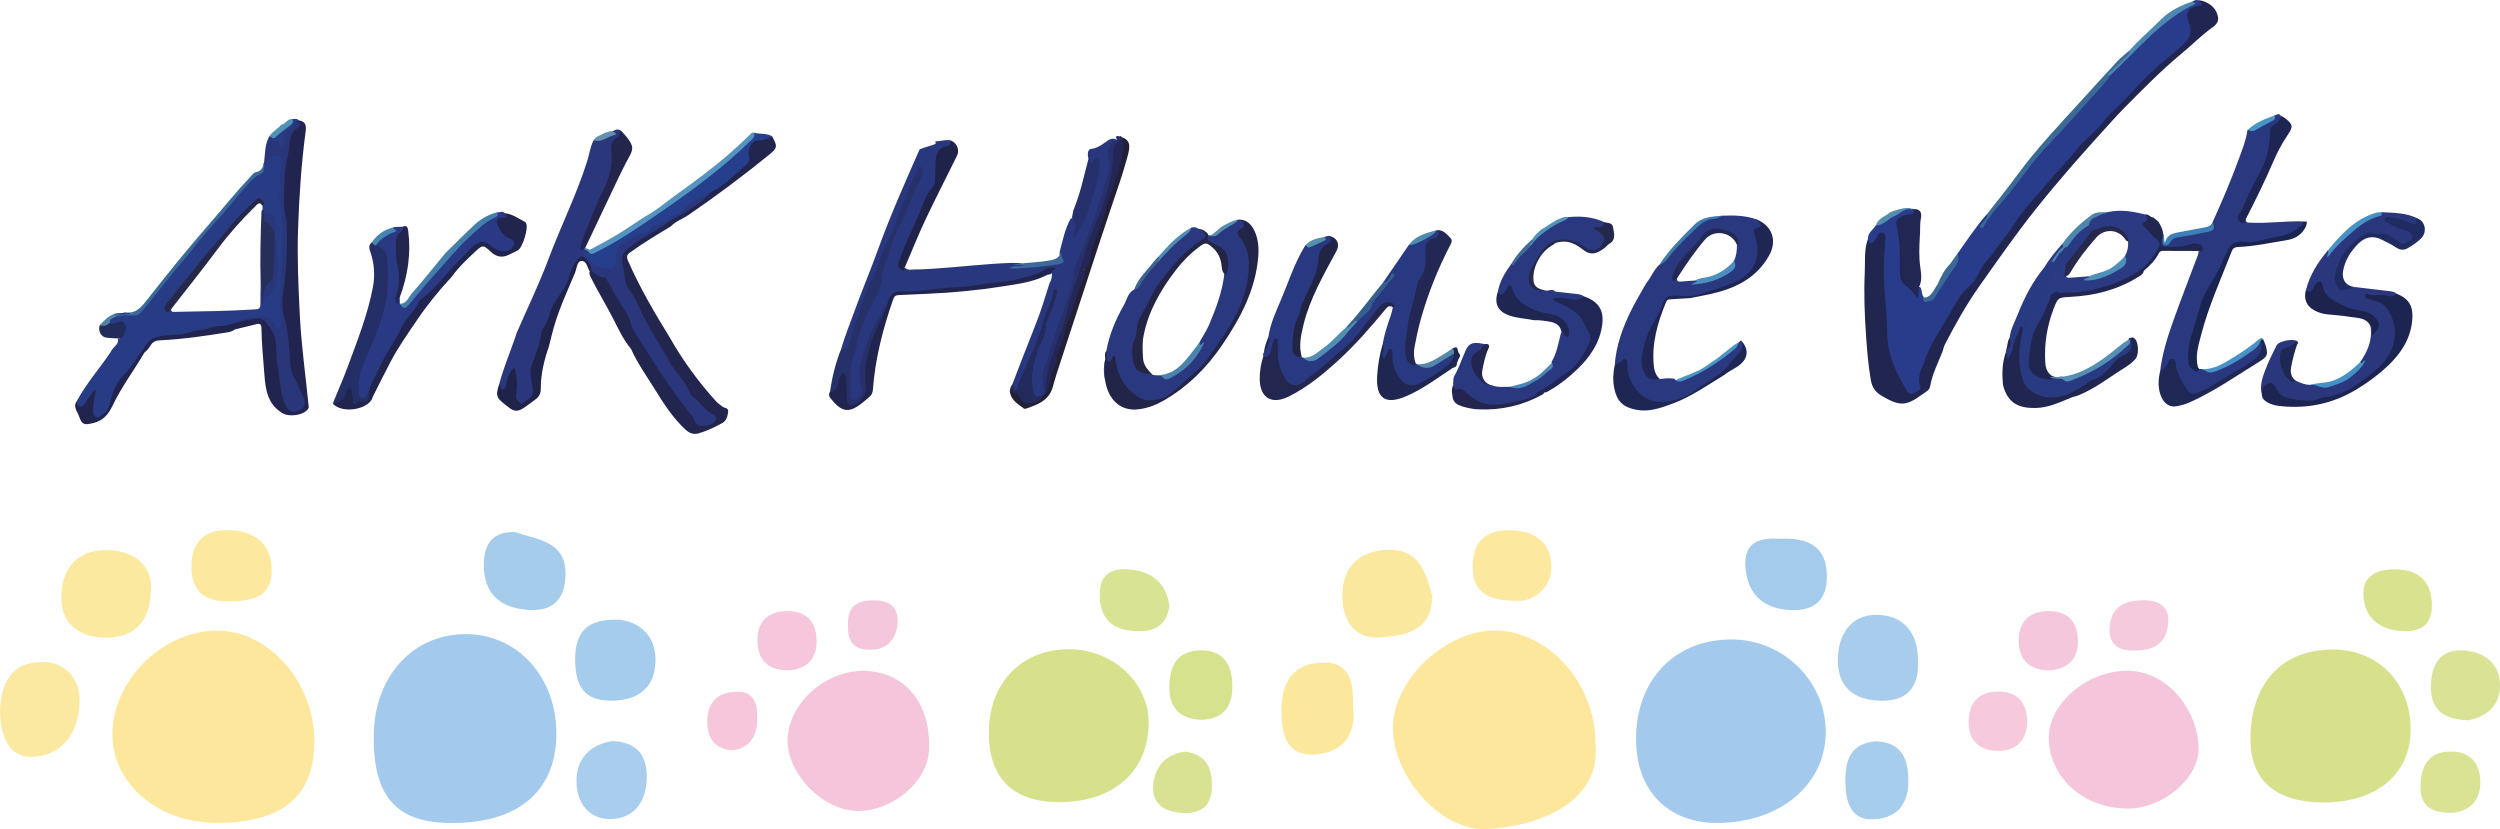<?xml version="1.0" encoding="utf-8"?>
<!-- Generator: Adobe Illustrator 24.0.0, SVG Export Plug-In . SVG Version: 6.00 Build 0)  -->
<svg version="1.1" id="Layer_1" xmlns="http://www.w3.org/2000/svg" xmlns:xlink="http://www.w3.org/1999/xlink" x="0px" y="0px"
	 viewBox="0 0 295 97.835" enable-background="new 0 0 295 97.835" xml:space="preserve">
<g>
	<g>
		<path fill="#FDE79C" d="M188.25,87.687c0.759,6.678-6.14,9.788-12.803,10.139c-5.432,0.286-11.062-6.188-11.086-11.914
			c-0.024-5.684,6.271-11.62,12.206-11.511C182.797,74.514,188.306,80.78,188.25,87.687z"/>
		<path fill="#FDE79C" d="M25.933,97.107c-7.065,0.121-12.615-4.428-12.666-10.381c-0.054-6.24,5.63-12.069,12.001-12.308
			c6.181-0.232,11.738,5.827,11.82,12.886C37.164,93.794,33.541,96.977,25.933,97.107z"/>
		<path fill="#A3CAED" d="M53.081,97.114c-6.372-0.07-9.066-3.181-8.98-10.369c0.082-6.832,4.461-11.764,10.58-11.916
			c6.349-0.158,11.134,5.122,10.967,12.099C65.489,93.524,60.954,97.201,53.081,97.114z"/>
		<path fill="#A3CAED" d="M204.389,75.457c6.201,0.038,11.22,5.139,11.045,11.225c-0.174,6.028-5.476,10.375-12.717,10.426
			c-5.768,0.041-9.513-3.647-9.658-9.509C192.881,80.382,197.515,75.415,204.389,75.457z"/>
		<path fill="#D7E18C" d="M274.019,94.691c-5.541-0.055-8.478-2.655-8.465-7.495c0.018-6.622,3.79-10.642,9.894-10.547
			c5.293,0.083,9.036,4.014,9.012,9.466C284.437,91.404,280.359,94.754,274.019,94.691z"/>
		<path fill="#D7E18B" d="M124.889,94.653c-5.491-0.042-8.311-2.953-8.199-8.465c0.117-5.786,4.031-9.675,9.639-9.576
			c5.1,0.09,9.246,4.024,9.211,8.741C135.497,91.07,131.337,94.702,124.889,94.653z"/>
		<path fill="#F5C5DB" d="M250.968,79.151c4.348-0.049,8.19,4.001,8.468,8.926c0.205,3.641-4.15,7.403-8.491,7.336
			c-5.087-0.079-9.023-3.571-9.187-8.149C241.611,83.155,246.095,79.205,250.968,79.151z"/>
		<path fill="#F5C5DB" d="M92.935,87.259c0.094-4.306,4.565-8.254,9.165-8.093c4.781,0.167,7.752,3.869,7.519,9.367
			c-0.157,3.712-4.317,7.224-8.479,7.157C97.062,95.626,92.847,91.294,92.935,87.259z"/>
		<path fill="#FCE9A0" d="M17.827,68.964c0.089,5.053-2.572,6.266-5.361,6.277c-2.895,0.011-5.394-1.501-5.227-5.059
			c0.167-3.545,2.191-5.406,5.709-5.255C16.266,65.068,17.762,67.142,17.827,68.964z"/>
		<path fill="#FBE89F" d="M169.004,70.352c-0.072,4.305-3.478,4.67-6.213,4.863c-3.031,0.214-4.452-2.152-4.4-5.047
			c0.058-3.224,1.913-5.06,5.105-5.278C167.402,64.622,168.293,67.494,169.004,70.352z"/>
		<path fill="#FBE9A2" d="M0,83.967c0.086-3.353,1.375-5.903,5.046-5.854c2.631,0.035,4.371,1.887,4.346,4.58
			c-0.033,3.485-1.828,6.36-5.362,6.612C0.924,89.524,0.082,86.723,0,83.967z"/>
		<path fill="#A7CCEC" d="M226.323,78.022c0.108,2.694-0.929,4.69-4.269,4.662c-3.243-0.027-5.247-1.551-5.192-4.921
			c0.047-2.829,1.497-5.169,4.435-5.21C224.34,72.511,226.347,74.366,226.323,78.022z"/>
		<path fill="#FBE89D" d="M159.655,83.268c0.463,3.458-1.213,5.669-4.766,5.767c-3.038,0.084-3.634-2.338-3.678-4.909
			c-0.058-3.401,1.172-5.866,4.883-5.948C159.336,78.106,159.703,80.566,159.655,83.268z"/>
		<path fill="#A5CCEC" d="M73.088,73.124c2.419,0.294,4.345,1.921,4.263,4.915c-0.093,3.4-2.407,4.769-5.638,4.628
			c-3.123-0.136-3.832-2.166-3.84-4.876C67.864,74.59,69.271,72.978,73.088,73.124z"/>
		<path fill="#A6CCEC" d="M60.764,62.788c2.758,0.959,6.18,1.039,5.956,5.319c-0.143,2.726-1.573,3.991-4.178,3.868
			c-3.496-0.164-5.558-1.893-5.446-5.601C57.167,64.018,58.312,62.694,60.764,62.788z"/>
		<path fill="#A5CBEC" d="M210.06,63.57c3.329-0.137,5.56,0.883,5.508,4.587c-0.038,2.743-1.581,3.913-4.157,3.832
			c-3.216-0.101-5.169-1.718-5.444-5.015C205.706,63.849,207.752,63.446,210.06,63.57z"/>
		<path fill="#FCE99F" d="M27.083,70.944c-2.892,0.098-4.531-1.158-4.489-4.178c0.041-2.958,1.639-4.324,4.523-4.209
			c3.014,0.12,4.932,1.666,4.948,4.732C32.083,70.525,29.637,70.934,27.083,70.944z"/>
		<path fill="#FCE89E" d="M179.544,70.89c-4.312,0.121-5.855-1.228-5.773-4.217c0.071-2.6,1.375-4.032,4.028-4.099
			c2.984-0.076,5.263,1.214,5.255,4.29C183.048,69.631,180.785,70.76,179.544,70.89z"/>
		<path fill="#A9CEED" d="M72.227,87.447c2.84,0.092,4.067,1.578,4.095,4.147c0.029,2.709-1.248,4.821-3.93,5.038
			c-2.767,0.224-4.365-1.784-4.368-4.475C68.02,89.46,69.683,87.874,72.227,87.447z"/>
		<path fill="#A7CDEC" d="M221.385,87.473c2.832,0.132,3.688,1.8,3.797,4.295c0.123,2.822-1.072,4.664-3.858,4.897
			c-2.899,0.242-3.501-1.908-3.569-4.277C217.679,89.763,218.343,87.699,221.385,87.473z"/>
		<path fill="#DAE395" d="M291.304,84.993c-3.4-0.085-4.527-1.596-4.453-4.14c0.071-2.446,1.073-4.254,3.796-4.104
			c2.657,0.146,4.485,1.691,4.345,4.437C294.867,83.661,292.905,84.675,291.304,84.993z"/>
		<path fill="#D7E28E" d="M141.892,84.945c-2.572-0.067-3.966-1.312-3.913-4.009c0.049-2.51,1.042-4.215,3.798-4.192
			c2.403,0.019,3.511,1.475,3.63,3.755C145.535,82.96,144.756,84.757,141.892,84.945z"/>
		<path fill="#D9E28E" d="M286.966,71.263c0.035,2.26-1.062,3.263-3.275,3.21c-2.782-0.066-4.646-1.466-4.806-4.164
			c-0.149-2.521,1.834-3.22,4.054-3.115C285.526,67.317,286.874,68.696,286.966,71.263z"/>
		<path fill="#D9E394" d="M137.989,71.542c-0.425,2.694-2.259,3.086-4.418,2.897c-2.642-0.231-3.829-1.78-3.806-4.357
			c0.021-2.366,1.459-3.09,3.529-2.893C135.977,67.444,137.658,68.843,137.989,71.542z"/>
		<path fill="#DAE394" d="M289.429,95.905c-2.59,0.073-3.834-0.846-3.808-3.105c0.025-2.208,0.788-3.975,3.265-4.111
			c2.336-0.128,3.75,1.119,3.79,3.529C292.717,94.645,291.258,95.726,289.429,95.905z"/>
		<path fill="#F6C7DC" d="M93.189,79.103c-2.159,0.041-3.572-0.837-3.782-2.974c-0.225-2.295,0.743-3.869,3.226-4.014
			c2.053-0.119,3.474,0.822,3.694,2.961C96.566,77.392,95.548,78.859,93.189,79.103z"/>
		<path fill="#F7C9DD" d="M239.225,85.262c-0.177,2.398-1.579,3.508-3.901,3.319c-2.108-0.172-3.111-1.535-3.024-3.605
			c0.103-2.444,1.58-3.515,3.889-3.353C238.334,81.773,239.2,83.193,239.225,85.262z"/>
		<path fill="#F5C7DD" d="M241.854,79.11c-2.313-0.031-3.677-1.166-3.647-3.596c0.026-2.094,1.189-3.318,3.297-3.4
			c2.406-0.094,3.698,1.147,3.687,3.572C245.181,77.815,244.02,78.928,241.854,79.11z"/>
		<path fill="#D8E292" d="M139.884,88.689c2.469,0.367,3.172,1.972,3.119,4.162c-0.053,2.177-1.19,3.16-3.319,3.084
			c-2.263-0.081-3.881-1.071-3.591-3.508C136.34,90.36,137.675,88.945,139.884,88.689z"/>
		<path fill="#F5CADD" d="M251.768,76.766c-1.895,0.022-2.998-0.829-2.832-2.796c0.208-2.461,1.877-3.165,4.074-3.14
			c1.856,0.021,3.015,0.788,2.832,2.788C255.617,76.071,253.95,76.787,251.768,76.766z"/>
		<path fill="#F6C6DB" d="M86.4,88.546c-1.892-0.161-2.849-1.267-2.933-3.074c-0.108-2.333,0.943-3.783,3.415-3.842
			c2.208-0.052,2.496,1.466,2.471,3.188C89.323,86.817,88.572,88.243,86.4,88.546z"/>
		<path fill="#F5C7DD" d="M105.918,73.691c-0.284,2.06-1.488,3.081-3.557,2.977c-2.124-0.107-2.357-1.602-2.304-3.29
			c0.065-2.058,1.34-2.543,3.111-2.541C105.112,70.841,106.038,71.736,105.918,73.691z"/>
	</g>
	<g>
		<g>
			<path fill="#2A377D" d="M60.989,39.239c1.264-2.91,2.652-5.774,3.761-8.741c1.45-3.878,3.322-7.587,4.556-11.549
				c0.251-0.806,0.342-1.661,0.754-2.416c0.628-0.054,1.182-0.353,1.771-0.533c0.269-0.082,0.467-0.209,0.481-0.518
				c0.335-0.199,0.672-0.324,1.015-0.017c-0.055,0.367-0.146,0.71-0.461,0.958c-0.429,0.338-0.6,0.828-0.523,1.329
				c0.322,2.079-0.5,3.876-1.351,5.661c-0.785,1.647-1.465,3.332-2.028,5.066c-0.078,0.241-0.355,0.523,0.055,0.738
				c0.127,0.233,0.762,0.082,0.479,0.627c-0.092,0.074-0.229,0.11-0.13,0.292c0.562,1.033,1.53,1.249,2.582,1.305
				c0.303,0.016,0.421-0.17,0.435-0.437c0.021-0.422,0.212-0.817,0.239-1.224c0.052-0.768,0.512-1.171,1.136-1.446
				c0.715-0.315,1.241-1.048,2.136-0.963c0.046,0.004,0.111-0.026,0.14-0.064c0.712-0.907,1.862-1.105,2.777-1.686
				c1.528-0.97,2.948-2.094,4.49-3.038c0.226-0.138,0.458-0.264,0.729-0.102c0.136,0.505-0.292,0.679-0.569,0.915
				c-1.376,1.167-2.929,2.066-4.46,3.011c-1.505,0.929-3.056,1.792-4.497,2.826c-0.705,0.506-1.076,1.121-0.798,2.012
				c0.21,0.674,0.14,1.398,0.385,2.074c0.172,0.474,0.348,0.926,0.721,1.279c0.441,0.417,0.536,1.016,0.744,1.538
				c0.573,1.435,1.601,2.632,2.088,4.105c0.033,0.099-0.038,0.001,0.033,0.069c1.247,1.196,1.63,2.972,2.823,4.203
				c0.201,0.207,0.384,0.431,0.506,0.693c0.659,1.414,1.772,2.425,2.979,3.348c0.921,0.705,0.853,1.28-0.227,1.748
				c-0.799,0.346-1.584,0.096-1.998-0.647c-0.345-0.62-0.831-1.139-1.263-1.691c-2.209-2.819-4.06-5.874-5.947-8.906
				c-0.069-0.111-0.143-0.223-0.178-0.348c-0.54-1.915-1.891-3.408-2.704-5.181c-0.156-0.34-0.391-0.617-0.794-0.696
				c-0.549-0.107-0.93-0.447-1.226-0.903c-0.198-0.539-0.35-1.288-0.946-1.328c-0.629-0.042-0.852,0.721-1.006,1.238
				c-0.501,1.678-1.631,3.024-2.323,4.572c-0.53,1.186-1.192,2.361-1.44,3.694c-0.15,0.808-0.44,1.615-0.761,2.374
				c-0.435,1.03-0.364,2.031-0.174,3.065c0.184,0.998-0.013,1.451-0.865,1.955c-0.75,0.444-1.491,0.07-1.425-0.795
				c0.076-0.995,0.07-1.977-0.089-2.947c-0.287,0.31-0.445,0.726-0.576,1.157c-0.054,0.175-0.091,0.355-0.157,0.526
				c-0.123,0.315-0.228,0.708-0.654,0.662c-0.393-0.042-0.234-0.464-0.347-0.705c0.479-1.835,1.21-3.584,1.833-5.37
				C60.814,39.765,60.9,39.502,60.989,39.239z"/>
			<path fill="#20244F" d="M9.077,47.311c0.185,0.159,0.156,0.545,0.506,0.519c0.29-0.021,0.179-0.341,0.297-0.477
				c0.407-0.468,0.742-0.979,1.062-1.506c0.092-0.152,0.247-0.294,0.457-0.213c0.227,0.088,0.198,0.314,0.152,0.472
				c-0.2,0.676-0.273,1.369-0.361,2.064c-0.042,0.334-0.023,0.742,0.161,0.862c0.205,0.134,0.537-0.161,0.774-0.332
				c0.502-0.362,0.694-0.966,0.774-1.493c0.179-1.169,0.698-2.211,1.446-2.995c1.176-1.231,2.02-2.667,2.974-4.038
				c0.194-0.279,0.411-0.475,0.727-0.535c0.916-0.174,1.826-0.446,2.772-0.326c0.67,0.085,1.213-0.488,1.887-0.322
				c0.902-0.23,1.814-0.486,2.733-0.548c1.343-0.09,2.552-0.653,3.847-0.896c1.899-0.356,2.093,0.009,2.8,1.13
				c0.503,0.797,0.705,1.646,0.747,2.593c0.086,1.93,0.333,3.847,0.81,5.726c0.077,0.302,0.179,0.603,0.351,0.869
				c0.293,0.452,0.704,0.515,1.162,0.303c0.429-0.199,0.64-0.531,0.492-1.017c-0.183-0.603-0.444-1.18-0.779-1.708
				c-0.592-0.935-0.864-1.959-0.906-3.042c-0.068-1.727-0.284-3.429-0.652-5.119c-0.409-1.881,0.072-3.739,0.201-5.608
				c0.147-2.131,0.24-4.26-0.113-6.398c-0.246-1.492-0.111-3.021-0.042-4.535c0.065-1.416,0.512-2.77,0.652-4.174
				c0.056-0.566,0.285-1.055,0.724-1.434c0.233-0.201,0.398-0.423,0.18-0.737c0-0.264,0.13-0.301,0.342-0.195
				c0.76,0.113,0.912,0.552,0.816,1.273c-0.514,3.854-0.77,7.734-0.899,11.614c-0.113,3.416,0.042,6.838,0.216,10.257
				c0.178,3.497,0.679,6.955,1.016,10.432c0.015,0.153,0.063,0.298-0.035,0.451c-0.503,0.782-2.225,1.016-3.033,0.531
				c-1.734-1.04-1.993-2.706-2.131-4.491c-0.142-1.846-0.324-3.69-0.355-5.542c-0.008-0.488-0.192-0.578-0.618-0.467
				c-0.83,0.215-1.666,0.409-2.499,0.611c-0.276,0.215-0.596,0.299-0.936,0.354c-2.643,0.427-5.291,0.816-7.97,0.936
				c-0.459,0.02-0.798,0.187-1.034,0.576c-0.203,0.337-0.463,0.625-0.76,0.882c-1.223,2.092-2.698,4.041-3.738,6.231
				c-0.511,1.076-1.143,1.8-2.312,2.079c-1.046,0.25-1.31,0.195-1.659-0.818C9.129,48.547,8.569,47.987,9.077,47.311z"/>
			<path fill="#22254E" d="M79.147,26.726c-1.65,0.982-3.294,1.971-4.849,3.101c-0.334,0.243-0.375,0.527-0.218,0.886
				c1.381,3.167,3.118,6.139,4.929,9.072c1.55,2.739,3.396,5.265,5.508,7.596c0.205,0.226,0.482,0.386,0.714,0.59
				c0.231,0.203,0.744,0.108,0.691,0.605c-0.056,0.529-0.202,1.067-0.689,1.341c-0.885,0.498-1.808,0.929-2.79,1.217
				c-0.618,0.181-1.104-0.022-1.561-0.445c-1.523-1.409-2.617-3.144-3.693-4.884c-0.94-1.52-1.993-2.976-2.722-4.62
				c-0.91-1.087-1.494-2.376-2.132-3.617c-0.808-1.574-1.728-3.084-2.53-4.66c-0.118-0.231-0.254-0.457-0.258-0.729
				c0.021-0.131,0.101-0.207,0.225-0.242c0.451,0.333,0.819,0.802,1.466,0.795c0.273-0.003,0.365,0.291,0.476,0.478
				c0.73,1.227,1.349,2.51,2.191,3.685c0.49,0.684,0.518,1.665,1.031,2.415c1.11,1.625,2.101,3.326,3.206,4.958
				c1.135,1.676,2.285,3.326,3.568,4.888c0.144,0.175,0.206,0.416,0.309,0.625c0.258,0.527,0.808,0.507,1.216,0.469
				c0.455-0.042,0.995-0.209,1.227-0.7c0.155-0.327-0.154-0.575-0.386-0.686c-0.95-0.453-1.431-1.425-2.272-1.99
				c-0.325-0.218-0.433-0.581-0.581-0.905c-0.546-1.195-1.562-2.057-2.184-3.218c-0.967-1.806-2.142-3.5-3.081-5.329
				c-0.563-1.095-0.936-2.27-1.737-3.268c-0.599-0.746-0.478-1.827-0.695-2.755c-0.366-1.565,0.27-1.806,1.178-2.521
				c1.198-0.944,2.621-1.505,3.82-2.448c0.759-0.597,1.722-0.929,2.52-1.485c1.055-0.734,2.178-1.398,3.008-2.417
				c0.189-0.366,0.523-0.6,0.867-0.755c1.202-0.543,1.889-1.683,2.907-2.437c0.304-0.225,0.389-0.581,0.293-0.985
				c-0.158-0.661,0.274-1.629,0.927-1.83c0.663-0.204,1.367-0.299,2.049-0.458c0.68,1.215,0.662,1.388-0.387,2.239
				c-3.065,2.488-6.227,4.847-9.485,7.077C80.543,25.846,79.722,26.096,79.147,26.726z"/>
			<path fill="#293983" d="M58.659,25.051c0.307,0.034,0.647-0.201,0.921,0.111c0.354,0.291,0.542,0.527-0.111,0.686
				c-0.634,0.155-0.72,0.373-0.416,0.928c0.252,0.46,0.556,0.872,1.042,1.137c0.379,0.207,0.885,0.428,0.732,0.971
				c-0.158,0.564-0.632,0.867-1.221,0.962c-0.505,0.081-0.903-0.18-1.327-0.382c-0.505-0.241-0.897-0.856-1.52-0.683
				c-0.74,0.205-1.345,0.709-1.801,1.324c-0.797,1.074-1.796,1.956-2.7,2.927c-0.304,0.326-0.58,0.669-0.85,1.02
				c-0.143,0.186-0.258,0.403-0.445,0.544c-2.06,1.552-3.093,3.86-4.45,5.941c-0.769,1.18-1.208,2.526-2.044,3.661
				c-0.44,0.598-0.526,1.352-0.777,2.035c-0.06,0.117-0.089,0.248-0.154,0.361c-0.194,0.334-0.44,0.615-0.871,0.521
				c-0.399-0.087-0.489-0.435-0.538-0.781c-0.048-0.338-0.088-0.693,0.002-1.015c0.405-1.448,0.582-2.96,1.394-4.292
				c0.642-1.054,0.876-2.288,1.253-3.455c0.726-2.247,0.91-4.542,0.649-6.888c-0.081-0.731-0.253-1.325-1.02-1.573
				c-0.256-0.367,0.06-0.565,0.249-0.786c0.342-0.399,0.803-0.662,1.256-0.887c0.337-0.168,0.307-0.736,0.806-0.658
				c0.258-0.007,0.515-0.015,0.773-0.022c0.274,0.143,0.322,0.384,0.118,0.572c-1.085,1.003-0.754,2.281-0.576,3.446
				c0.183,1.199,0.255,2.365,0.104,3.564c-0.049,0.394-0.337,0.709-0.279,1.114c0.068-0.146,0.021-0.4,0.312-0.357
				c0.005,0.25,0.011,0.5,0.016,0.749c0.339,0.336,0.623,0.253,0.924-0.079c1.896-2.088,3.632-4.316,5.574-6.361
				c1.343-1.414,2.625-2.915,4.418-3.814C58.345,25.467,58.512,25.271,58.659,25.051z"/>
			<path fill="#242E67" d="M44.351,28.952c1.067,0.368,1.367,0.907,1.397,2.323c0.028,1.322,0.076,2.652-0.158,3.95
				c-0.206,1.145-0.532,2.277-0.904,3.381c-0.378,1.124-0.907,2.202-1.368,3.288c-0.537,1.264-1.056,2.653-1.001,4.116
				c0.014,0.381-0.08,0.889,0.443,0.943c0.455,0.046,0.615-0.387,0.71-0.784c0.01-0.043,0.068-0.075,0.103-0.113
				c0.335,0.823,0.164,1.279-0.577,1.548c-1.064,0.386-1.304,0.206-1.797-1.395c-0.494,0.641-0.67,1.757-1.87,1.25
				c0.577-1.411,1.198-2.805,1.723-4.235c1.127-3.068,2.344-6.111,2.952-9.342c0.27-1.433,0.167-2.851-0.326-4.23
				c-0.138-0.386-0.179-0.739,0.172-1.036C44.157,28.518,44.217,28.79,44.351,28.952z"/>
			<path fill="#21254D" d="M39.328,47.461c0.862,0.058,1.325-0.399,1.541-1.185c0.059-0.216,0.08-0.529,0.407-0.457
				c0.286,0.063,0.238,0.356,0.26,0.587c0.022,0.23,0.077,0.457,0.112,0.687c0.059,0.378,0.151,0.748,0.611,0.345
				c0.297-0.261,0.473,0.19,0.785,0.034c0.657-0.329,0.514-0.885,0.529-1.414c0.232-1.014,0.867-1.853,1.253-2.769
				c0.666-1.583,1.728-2.908,2.45-4.437c0.316-0.67,0.776-1.282,1.235-1.87c0.335-0.429,0.735-0.801,0.918-1.337
				c0.047-0.138,0.17-0.272,0.293-0.358c1.803-1.261,2.966-3.154,4.555-4.634c0.648-0.604,1.134-1.381,1.923-1.874
				c0.517-0.323,0.924-0.316,1.431,0.019c0.585,0.387,1.11,0.905,1.933,0.847c0.592-0.042,0.964-0.384,1.114-0.81
				c0.158-0.448-0.378-0.618-0.712-0.77c-0.681-0.308-0.988-0.927-1.255-1.531c-0.211-0.476-0.015-0.905,0.613-0.86
				c0.571,0.041,0.441-0.206,0.256-0.511c0.853,0.089,1.536,0.581,2.264,0.964c0.089,0.047,0.185,0.117,0.232,0.202
				c0.309,0.552-0.386,2.876-0.966,3.208c-0.339,0.193-0.701,0.345-1.05,0.52c-0.828,0.417-1.536,0.245-2.193-0.385
				c-0.794-0.762-0.918-0.794-1.73-0.035c-1.021,0.954-2.048,1.913-2.865,3.062c-1.48,1.589-2.851,3.272-4.065,5.069
				c-1.058,1.566-2.157,3.112-3.047,4.784c-0.754,1.415-1.455,2.857-2.178,4.288c-0.035,0.069-0.035,0.155-0.07,0.223
				c-0.679,1.341-3.594,1.718-4.608,0.593C39.275,47.623,39.318,47.527,39.328,47.461z"/>
			<path fill="#202349" d="M69.628,32.09c-0.337-0.467-0.378-1.375-1.06-1.291c-0.494,0.061-0.512,0.911-0.724,1.414
				c-0.889,2.108-1.853,4.188-2.489,6.394c-0.215,0.747-0.387,1.507-0.578,2.261c-0.554,1.597-0.966,3.226-0.96,4.929
				c0.002,0.53-0.112,0.925-0.554,1.275c-0.345,0.274-0.708,0.519-1.058,0.784c-1.042,0.788-1.453,0.788-2.248,0.164
				c-1.244-0.978-1.588-1.163-1.067-2.622c0.301,0.082,0.097,0.616,0.411,0.567c0.345-0.054,0.365-0.448,0.439-0.754
				c0.166-0.687,0.395-1.348,1.002-1.891c0.216,1.031,0.367,2.044,0.19,3.051c-0.085,0.483-0.01,0.822,0.327,1.113
				c0.393,0.34,0.58-0.115,0.86-0.246c0.749-0.349,0.856-0.876,0.7-1.658c-0.184-0.917-0.355-1.83,0.029-2.817
				c0.423-1.087,0.862-2.195,1.002-3.388c0.048-0.413,0.332-0.813,0.559-1.187c0.275-0.452,0.397-0.936,0.547-1.436
				c0.199-0.667,0.613-1.292,1.03-1.865c0.461-0.635,0.906-1.252,1.108-2.03c0.221-0.855,0.56-1.654,1.158-2.342
				c0.287-0.331,0.467-0.323,0.757-0.056c0.438,0.403,0.767,0.851,0.766,1.477C69.725,31.986,69.676,32.038,69.628,32.09z"/>
			<path fill="#447FAC" d="M58.659,25.051c0.224,0.375-0.074,0.539-0.316,0.65c-1.202,0.551-2.09,1.468-3.044,2.353
				c-1.247,1.155-2.32,2.451-3.449,3.703c-1.23,1.363-2.409,2.773-3.593,4.177c-0.46,0.546-0.676,0.545-1.071-0.091
				c0.81-0.003,1.006-0.763,1.406-1.218c1.355-1.542,2.635-3.149,3.944-4.732c1.163-1.141,2.302-2.308,3.499-3.411
				C56.778,25.797,57.663,25.306,58.659,25.051z"/>
			<path fill="#22264E" d="M47.169,35.093c-0.277,0.207-0.076,0.55-0.25,0.839c-0.266-0.277-0.321-0.594-0.21-0.913
				c0.408-1.167,0.486-2.373,0.209-3.552c-0.239-1.014-0.188-2.018-0.206-3.03c-0.008-0.458,0.235-0.799,0.577-1.061
				c0.228-0.175,0.418-0.32,0.202-0.621c0.494-0.207,0.619,0.019,0.68,0.488C48.521,29.95,48.117,32.554,47.169,35.093z"/>
			<path fill="#273C84" d="M35.256,14.203c-0.102,0.052-0.203,0.105-0.305,0.157c0.182,0.282-0.026,0.463-0.207,0.581
				c-0.61,0.4-0.886,0.979-1.021,1.666c-0.044,0.224-0.154,0.441-0.274,0.642c-0.067,0.113-0.147,0.222-0.281,0.252
				c-0.075,0.016-0.18-0.033-0.189-0.099c-0.092-0.669-1.247-0.287-1.131-1.15c0.003-0.025,0.018-0.049,0.027-0.072
				c1.03-0.507,1.957-1.141,2.6-2.123C34.744,14.056,35.033,13.948,35.256,14.203z"/>
			<path fill="#4585AF" d="M44.351,28.952c-0.259,0.026-0.319-0.247-0.502-0.335c0.701-1.012,1.644-1.647,2.869-1.841
				c-0.623,0.249,0.061,0.3,0.079,0.481C45.847,27.624,44.952,28.081,44.351,28.952z"/>
			<path fill="#5193B6" d="M34.474,14.057c0.145,0.261,0.12,0.47-0.138,0.665c-0.616,0.469-1.247,0.925-1.81,1.453
				c-0.277,0.26-0.385,0.08-0.563-0.042c-0.076,0.021-0.131-0.003-0.166-0.073c0.359-0.565,0.992-0.847,1.401-1.359
				C33.711,14.659,33.901,13.981,34.474,14.057z"/>
			<path fill="#293679" d="M31.798,16.061c0.055,0.024,0.111,0.048,0.166,0.073c0.034,0.246-0.135,0.593,0.41,0.496
				c0.483-0.086,0.593,0.393,0.748,0.747c0.237-0.145,0.278-0.393,0.299-0.603c0.107-1.067,0.892-1.691,1.529-2.414
				c0.611,0.126,0.524,0.513,0.166,0.746c-0.82,0.532-0.877,1.328-0.969,2.168c-0.12,1.107-0.492,2.169-0.529,3.301
				c-0.058,1.766-0.285,3.529,0.154,5.281c0.062,0.249,0.063,0.515,0.071,0.774c0.075,2.737-0.052,5.461-0.451,8.174
				c-0.137,0.929-0.077,1.898,0.188,2.792c0.547,1.845,0.522,3.752,0.7,5.63c0.098,1.035,0.74,1.758,1.067,2.649
				c0.133,0.364,0.348,0.697,0.491,1.058c0.296,0.742,0.053,1.293-0.658,1.552c-0.745,0.272-1.202,0.017-1.531-0.745
				c-0.632-1.463-0.607-3.047-0.896-4.572c-0.165-0.871-0.117-1.764-0.185-2.643c-0.083-1.077-0.677-1.969-1.424-2.711
				c-0.454-0.451-1.061-0.187-1.628-0.12c-1.073,0.127-2.049,0.638-3.143,0.696c-0.634,0.034-1.26,0.259-1.886,0.413
				c-0.586,0.144-1.174,0.243-1.78,0.189c0.072-0.147,0.179-0.294,0.341-0.292c0.88,0.009,1.66-0.566,2.533-0.475
				c1.068,0.111,1.967-0.297,2.863-0.762c0.263-0.137,0.531-0.184,0.824-0.198c0.719-0.033,1.461,0.157,2.144-0.251
				c0.209-0.125,0.394,0.009,0.524,0.205c0.285,0.432,0.575,0.861,0.921,1.376c0.065-0.744,0.111-1.418-0.028-2.089
				c-0.15-0.726-0.133-1.462-0.049-2.179c0.416-3.542,0.459-7.078-0.006-10.619c-0.077-0.587,0.061-1.21,0.01-1.786
				c-0.091-1.023,0.308-1.97,0.275-2.967c-0.006-0.175,0.047-0.396-0.186-0.463c-0.21-0.06-0.334,0.078-0.417,0.262
				c-0.04,0.089-0.141,0.245-0.15,0.241c-0.978-0.489-0.726,0.597-1.108,0.862c-0.167-0.247-0.113-0.502-0.032-0.759
				C31.3,18.069,31.237,17,31.798,16.061z"/>
			<path fill="#3A6999" d="M31.167,19.097c0.01,0.253,0.021,0.506,0.032,0.759c0.241,0.336,0.365,0.644-0.188,0.793
				c-0.98,0.264-1.493,1.112-2.106,1.786c-1.536,1.689-3.005,3.44-4.466,5.194c-1.491,1.79-2.938,3.616-4.411,5.422
				c-0.859,1.054-1.731,2.098-2.598,3.145c-0.066,0.08-0.179,0.138-0.212,0.227c-0.416,1.151-1.368,1.06-2.304,1
				c-0.448-0.029-0.882,0.03-1.31,0.155c-0.072-0.167-0.283-0.284-0.184-0.513c0.069-0.029,0.138-0.057,0.206-0.086
				c0.681,0.142,1.369,0.001,1.924,0.061c0.233-0.023,0.136-0.19,0.15-0.087c0.001,0.008-0.007,0.012-0.024,0.016
				c-0.393,0.087-0.785,0.132-1.17-0.038c0.072-0.029,0.149-0.093,0.214-0.082c1.301,0.213,1.93-0.567,2.662-1.507
				c2.379-3.053,4.829-6.056,7.37-8.976c1.603-1.842,3.129-3.753,4.813-5.524c0.178-0.187,0.36-0.474,0.573-0.508
				C30.879,20.218,31.062,19.706,31.167,19.097z"/>
			<path fill="#222C5B" d="M12.98,38.058c0.504,0.116,0.85-0.315,1.316-0.378c0.33-0.045,0.459,0.014,0.578,0.312
				c0.304,0.761,0.143,1.474-0.437,2.028c-0.257,0.245-0.325-0.2-0.514-0.08c-0.468-0.032-0.941-0.033-1.404-0.103
				c-0.622-0.094-0.975-0.818-0.751-1.47C12.179,38.287,12.551,38.062,12.98,38.058z"/>
			<path fill="#4F82A4" d="M12.98,38.058c-0.345,0.336-0.726,0.526-1.212,0.309c0.488-0.513,0.959-1.048,1.652-1.301
				c0.069,0.168,0.385,0.248,0.184,0.513C13.38,37.717,13.096,37.778,12.98,38.058z"/>
			<path fill="#273C84" d="M14.506,36.932c0.43,0.02,0.861,0.039,1.291,0.059c-0.726,0.061-1.456,0.275-2.171-0.011
				C13.92,36.964,14.213,36.948,14.506,36.932z"/>
			<path fill="#263F8D" d="M91.097,16.063c-0.544,0.376-1.131,0.519-1.806,0.542c-0.603,0.02-1.117,1.145-0.91,1.761
				c0.155,0.464-0.074,0.86-0.375,1.12c-1.204,1.042-2.318,2.2-3.727,2.987c-0.065,0.036-0.15,0.039-0.225,0.057
				c-0.052,0-0.122-0.022-0.154,0.003c-1.059,0.844-2.467,1.17-3.356,2.269c-0.127,0.157-0.287,0.351-0.464,0.395
				c-1.096,0.268-1.808,1.307-2.964,1.456c-0.146,0.019-0.316,0.203-0.392,0.352c-0.186,0.369-0.573,0.632-0.861,0.596
				c-0.93-0.118-1.352,0.734-2.1,0.959c-1.083,0.326-1.069,1.412-1.121,2.236c-0.054,0.869-0.33,0.893-1.061,0.856
				c-1.187-0.061-1.919-0.729-2.595-1.557c-0.193-0.236-0.129-0.284,0.478-0.349c0.811,0.025,1.423-0.483,2.051-0.855
				c3.75-2.22,7.368-4.635,10.825-7.299c2.049-1.578,4.072-3.173,5.916-4.992c0.289-0.285,0.517-0.576,0.65-0.95
				C89.625,15.849,90.41,15.696,91.097,16.063z"/>
			<path fill="#23254D" d="M73.07,20.794c-1.318,2.777-2.636,5.553-3.954,8.33c-0.025,0.071-0.073,0.122-0.139,0.156
				c-0.101,0.077-0.222,0.236-0.299,0.217c-0.242-0.061-0.182-0.305-0.14-0.457c0.153-0.548,0.31-1.1,0.525-1.625
				c0.66-1.615,1.271-3.258,2.046-4.817c0.727-1.463,1.22-2.92,1.026-4.578c-0.086-0.734-0.023-1.476,0.776-1.88
				c0.274-0.138,0.097-0.56,0.415-0.675c0.238,0.27,0.494,0.526,0.709,0.814c0.738,0.987,0.73,1.316,0.123,2.384
				C73.765,19.356,73.431,20.083,73.07,20.794z"/>
			<path fill="#5593C0" d="M68.977,29.28c0.047-0.052,0.093-0.105,0.139-0.156c0.205,0.59,0.622,0.27,0.88,0.135
				c1.602-0.838,3.18-1.722,4.669-2.754c0.506-0.351,1.031-0.673,1.547-1.008c1.244-0.66,2.292-1.599,3.429-2.411
				c2.284-1.633,4.544-3.298,6.656-5.152c0.723-0.635,1.416-1.303,2.113-1.966c0.149-0.142,0.244-0.348,0.497-0.317
				c0.267,0.385,0.005,0.622-0.241,0.864c-3.282,3.226-6.976,5.949-10.751,8.543c-2.435,1.673-4.875,3.371-7.543,4.681
				c-0.274,0.134-0.604,0.426-0.907,0.007C69.414,29.473,68.941,29.644,68.977,29.28z"/>
			<path fill="#6290AE" d="M72.312,15.482c0.069,0.163,0.811,0.289,0.039,0.497c-0.758,0.205-1.398,0.907-2.291,0.553
				c0.287-0.515,0.898-0.55,1.309-0.881C71.693,15.653,71.972,15.398,72.312,15.482z"/>
			<path fill="#273C84" d="M33.017,23.642c-0.075-0.412-0.076-0.837-0.021-1.251c0.124-0.926-0.065-1.877,0.256-2.79
				c0.092-0.262,0.044-0.571-0.028-0.854c-0.065-0.256-0.205-0.414-0.497-0.389c-0.763,0.064-1.344,0.566-1.556,1.35
				c-0.093,0.279,0.041,0.647-0.353,0.804c-0.967,0.386-1.534,1.231-2.186,1.966c-0.896,1.01-1.725,2.083-2.635,3.075
				c-1.022,1.115-2.039,2.244-2.951,3.437c-1.204,1.575-2.545,3.031-3.755,4.597c-0.81,1.048-1.658,2.067-2.488,3.099
				c-0.297,0.369-0.575,0.548-1.031,0.553c-0.752,0.007-1.517-0.102-2.244,0.194c-0.267,0.145-0.618,0.215-0.564,0.642
				c0.337,0.256,0.644,0.054,0.959-0.057c0.221-0.078,0.478-0.208,0.658,0.007c0.292,0.347,0.345,0.806,0.143,1.179
				c-0.165,0.305-0.191,0.877-0.803,0.736c0.126,0.668-0.467,0.946-0.753,1.392c-0.049,0.088-0.092,0.181-0.148,0.264
				c-1.292,1.921-2.85,3.659-3.945,5.716c0.022,0.292,0.039,0.595,0.417,0.65c0.334,0.048,0.422-0.236,0.575-0.442
				c0.37-0.496,0.654-1.066,1.162-1.531c0.102,0.346-0.001,0.568-0.057,0.791c-0.135,0.537-0.152,1.087-0.187,1.633
				c-0.018,0.284,0.021,0.61,0.281,0.78c0.298,0.194,0.543-0.068,0.777-0.213c0.654-0.407,0.883-1.082,1.043-1.776
				c0.246-1.066,0.681-2.093,1.414-2.845c1.128-1.158,1.927-2.528,2.843-3.822c0.292-0.412,0.616-0.628,1.108-0.761
				c1.44-0.389,2.984-0.102,4.382-0.711c1.042-0.282,2.069-0.652,3.172-0.634c0.528,0.009,1.018-0.062,1.51-0.31
				c0.84-0.424,1.725-0.744,2.703-0.638c0.232,0.025,0.481,0.028,0.699-0.058c0.582-0.23,0.947,0.025,1.235,0.501
				c0.094,0.156,0.187,0.315,0.302,0.458c0.111,0.139,0.221,0.339,0.43,0.263c0.147-0.054,0.181-0.244,0.208-0.401
				c0.048-0.285,0.068-0.578,0.03-0.86c-0.203-1.515,0.07-3.015,0.094-4.516C33.268,29.797,33.578,26.705,33.017,23.642z
				 M30.935,32.876c0.003,0.182-0.047,0.361-0.173,0.506c-0.014,0.835-0.043,1.67-0.034,2.504c0.004,0.415-0.11,0.592-0.569,0.62
				c-3.158,0.195-6.32,0.241-9.481,0.293c-0.212,0.003-0.508,0.069-0.485-0.317c0.061-0.589,0.495-0.966,0.824-1.389
				c2.027-2.617,4.053-5.235,6.097-7.838c0.839-1.068,1.875-1.95,2.774-2.962c0.261-0.294,0.696-0.809,1.077-0.037
				c0.008,0.152,0.017,0.304,0.026,0.455C31.078,27.432,30.893,30.153,30.935,32.876z"/>
			<path fill="#262E5A" d="M30.761,33.382c-0.093-2.807-0.011-5.613,0.093-8.418c0.003-0.086,0.088-0.17,0.135-0.254
				c0.209,0.103,0.181,0.299,0.19,0.482c0.212,0.489,0.386,0.984,0.884,1.303c0.354,0.227,0.251,0.696,0.369,1.051
				c0,0.209,0.001,0.417,0.001,0.626c0.22,1.388,0.082,2.779,0.02,4.168c-0.015,0.338-0.112,0.699-0.354,0.933
				c-0.738,0.714-0.928,1.637-1.076,2.585c-0.043-0.006-0.123-0.01-0.124-0.017c-0.017-0.438-0.014-0.877-0.043-1.314
				C30.829,34.145,30.956,33.749,30.761,33.382z"/>
			<path fill="#262849" d="M30.963,24.254c-0.345-0.499-0.588-0.157-0.848,0.099c-1.598,1.571-3.088,3.229-4.429,5.033
				c-1.784,2.4-3.658,4.733-5.494,7.095c-0.249-0.025-0.247,0.592-0.586,0.259c-0.429-0.422-0.034-0.796,0.195-1.096
				c0.744-0.978,1.526-1.927,2.311-2.872c1.099-1.323,2.107-2.716,3.282-3.985c1.01-1.091,1.883-2.303,2.904-3.401
				c0.617-0.664,1.285-1.247,1.937-1.86c0.248-0.233,0.455-0.2,0.66,0.046C31.072,23.785,31.365,23.984,30.963,24.254z"/>
			<path fill="#293679" d="M31.022,35.858c0.005-0.983-0.083-1.974,0.896-2.66c0.272-0.191,0.334-0.642,0.351-1.009
				c0.064-1.339,0.111-2.679,0.164-4.018c0.297,0.263,0.189,0.649,0.218,0.956c0.142,1.535,0.341,3.087-0.216,4.59
				c-0.186,0.503-0.315,1.062-0.955,1.231C31.002,35.075,31.334,35.634,31.022,35.858z"/>
			<path fill="#293679" d="M32.432,27.545c-0.315-0.493-0.415-1.115-1.119-1.356c-0.31-0.106-0.09-0.654-0.134-0.998
				c0.929-0.134,1.338,0.27,1.415,1.366C32.618,26.906,32.496,27.218,32.432,27.545z"/>
		</g>
		<g>
			<path fill="#29387E" d="M119.464,45.332c0.913-2.357,1.805-4.723,2.747-7.068c0.636-1.582,1.11-3.214,1.628-4.834
				c0.266-0.466,0.364-0.961,0.241-1.488c-0.19-0.228-0.389-0.083-0.56,0.008c-1.731,0.922-3.613,1.271-5.531,1.53
				c-3.244,0.438-6.512,0.633-9.759,1.029c-0.592,0.072-1.199,0.072-1.79,0.057c-0.787-0.02-1.211,0.329-1.452,1.016
				c-0.069,0.197-0.142,0.392-0.261,0.566c-0.998,1.52-1.838,3.113-2.417,4.848c-0.373,1.118-0.773,2.208-0.659,3.418
				c0.041,0.442,0.055,0.878,0.194,1.307c0.146,0.452,0.075,0.883-0.279,1.227c-0.27,0.262-0.581,0.476-0.979,0.334
				c-0.387-0.139-0.416-0.5-0.432-0.845c-0.085-1.884,0.092-3.72,0.608-5.559c0.345-1.232,0.864-2.395,1.206-3.624
				c0.228-0.822,0.81-1.506,1.199-2.273c0.338-0.667,0.602-1.319,0.658-2.057c0.062-0.817,0.401-1.557,0.61-2.333
				c0.811-3.015,2.448-5.687,3.502-8.598c0.216-0.597,0.767-1.074,0.633-1.922c-0.519,0.876-1.049,1.648-1.229,2.546
				c-0.219,1.092-0.847,1.996-1.213,3.019c-0.858,2.395-2.001,4.677-2.845,7.085c-0.505,1.441-1.245,2.805-1.722,4.263
				c-0.388,1.185-0.825,2.353-1.207,3.54c-0.155,0.481-0.423,0.997-1.126,0.726c0.462-1.574,1.078-3.092,1.635-4.63
				c0.878-2.424,1.882-4.798,2.758-7.221c1.446-4,3.176-7.881,4.888-11.77c0.567-0.251,1.179-0.369,1.758-0.597
				c0.319-0.125-0.001-0.269,0.116-0.346c0.573-0.016,1.131-0.216,1.711-0.141c0.406,0.416,0.134,0.708-0.241,0.823
				c-1.105,0.339-1.314,1.179-1.266,2.152c0.039,0.793-0.171,1.552-0.223,2.331c-0.007,0.104-0.028,0.213-0.093,0.296
				c-1.016,1.295-1.494,2.863-2.112,4.343c-0.6,1.438-1.394,2.796-1.826,4.305c-0.066,0.231-0.12,0.445-0.035,0.685
				c0.116,0.327,0.276,0.281,0.472,0.081c0.346,0.396,0.816,0.227,1.227,0.232c0.743,0.009,1.487-0.059,2.23-0.095
				c3.026-0.188,6.038-0.575,9.069-0.677c0.521,0.057,1.083-0.125,1.626,0.276c-0.239,0.234-0.505,0.236-0.762,0.26
				c1.425-0.223,2.865-0.319,4.292-0.537c0.555-0.085,0.81-0.275,0.618-0.856c-0.048-0.146-0.033-0.308-0.028-0.465
				c0.373-1.344,0.616-2.732,1.333-3.96c0.76,0.299,0.76,0.299,0.59,1.753c1.312-2.733,2.461-5.447,2.502-8.477
				c-0.758,0.603-0.8,0.582-1.082-0.525c-0.05-0.336-0.05-0.659,0.24-0.904c0.689-0.044,1.238-0.388,1.784-0.78
				c0.422-0.303,0.879-0.67,1.448-0.256c-0.002,0.054-0.001,0.13-0.036,0.146c-1.04,0.5-0.914,1.403-0.768,2.286
				c0.193,1.163-0.181,2.245-0.562,3.276c-0.755,2.047-1.343,4.151-2.195,6.17c-0.482,1.143-0.981,2.293-1.39,3.471
				c-0.043,0.123-0.111,0.246-0.111,0.373c-0.006,1.88-0.957,3.487-1.481,5.218c-0.579,1.915-1.271,3.792-1.824,5.714
				c-0.22,0.765-0.288,1.535-0.169,2.315c0.053,0.345,0.08,0.671-0.097,0.986c-0.04,0.074-0.09,0.14-0.148,0.2
				c-0.663,0.442-0.962,0.377-1.249-0.317c-0.373-0.9-0.323-1.858-0.166-2.772c0.215-1.253,0.576-2.485,1.154-3.629
				c0.205-0.405,0.354-0.799,0.352-1.257c-0.002-0.391,0.125-0.754,0.276-1.121c0.395-0.959,0.851-1.9,0.988-2.776
				c-0.8,2.106-1.49,4.429-2.344,6.688c-0.548,1.45-1.291,2.834-1.861,4.285c-0.089,0.226-0.245,0.432-0.527,0.351
				c-0.248-0.071-0.25-0.301-0.23-0.518C119.477,45.536,119.505,45.434,119.464,45.332z"/>
			<path fill="#263069" d="M99.226,41.249c1.032-0.085,1.108-0.999,1.236-1.663c0.185-0.969,0.702-1.791,0.939-2.732
				c0.412-1.635,1.203-3.145,1.847-4.696c0.617-1.486,0.99-3.072,1.875-4.468c0.496-0.781,0.657-1.775,1.019-2.658
				c0.216-0.526,0.316-1.105,0.757-1.503c0.319-0.288,0.06-0.641,0.174-0.957c0.33-0.913,0.855-1.728,1.243-2.61
				c0.082-0.188,0.155-0.346,0.386-0.257c0.202,0.078,0.22,0.232,0.181,0.447c-0.088,0.483-0.166,0.946-0.461,1.375
				c-0.505,0.732-0.704,1.613-1.057,2.42c-0.455,1.04-0.878,2.101-1.417,3.097c-0.8,1.479-0.979,3.172-1.704,4.67
				c-0.167,0.345-0.128,0.715-0.152,1.075c-0.095,1.425-0.921,2.543-1.523,3.763c-0.625,1.266-1.153,2.583-1.422,3.979
				c-0.088,0.454-0.229,0.919-0.384,1.317c-0.572,1.474-0.355,2.981-0.401,4.478c-0.01,0.316-0.134,0.766,0.336,0.838
				c0.418,0.063,0.743-0.245,0.942-0.587c0.105-0.181,0.14-0.476,0.072-0.673c-0.74-2.144,0.093-4.03,0.794-6.003
				c0.395-1.113,1.047-2.035,1.553-3.057c0.135-0.273,0.2-0.604,0.525-0.748c0.222,0.925-0.344,1.644-0.704,2.378
				c-1.084,2.211-1.795,4.485-1.48,6.975c0.165,1.308-0.758,2.08-1.622,2.482c-0.442,0.206-0.812,0.031-0.982-0.463
				c-0.121-0.352-0.118-0.716-0.12-1.08c-0.003-0.619,0.008-1.238-0.127-1.929c-0.405,0.221-0.443,0.572-0.485,0.873
				c-0.094,0.683-0.461,0.973-1.132,0.912C98.188,44.534,98.586,42.86,99.226,41.249z"/>
			<path fill="#21244E" d="M97.93,46.244c0.699-0.09,0.938-0.567,0.979-1.191c0.029-0.447,0.302-0.744,0.561-1.1
				c0.604,0.531,0.315,1.201,0.405,1.779c0.087,0.559-0.065,1.134,0.107,1.701c0.125,0.412,0.379,0.462,0.712,0.36
				c1.032-0.316,1.63-1.439,1.452-2.517c-0.227-1.376,0.076-2.716,0.412-4.046c0.431-1.706,1.353-3.208,1.995-4.826
				c0.037-0.092,0.021-0.205,0.03-0.308c0.201-0.278,0.162-0.634,0.349-0.938c0.338-0.548,0.763-0.835,1.406-0.782
				c1.696,0.141,3.361-0.251,5.033-0.391c1.229-0.102,2.488-0.095,3.695-0.321c1.864-0.349,3.781-0.351,5.61-0.872
				c0.913-0.26,1.869-0.452,2.662-1.014c0.389-0.275,0.767-0.23,1.174-0.192c0.072,0.358-0.323,0.231-0.369,0.435
				c0.009,0.475-0.435,0.302-0.651,0.455c-1.604,0.813-3.358,1.03-5.101,1.307c-2.95,0.469-5.918,0.751-8.9,0.881
				c-1.143,0.054-2.287,0.116-3.431,0.157c-0.349,0.013-0.529,0.115-0.658,0.484c-1.201,3.445-2.121,6.952-2.391,10.604
				c-0.027,0.364-0.113,0.659-0.389,0.893c-0.336,0.285-0.658,0.59-1.011,0.853c-1.494,1.114-2.315,0.99-3.645-0.707
				C97.777,46.709,97.789,46.486,97.93,46.244z"/>
			<path fill="#202654" d="M199.451,35.178c-0.804,0.049-1.608,0.101-2.412,0.144c-0.203,0.011-0.344,0.085-0.424,0.278
				c-1.013,2.451-1.752,4.952-1.454,7.654c0.072,0.653,0.317,1.2,0.858,1.595c-1.454,0.458-2.465-0.308-2.507-1.931
				c-0.047-1.821,0.504-3.51,1.478-4.998c0.59-0.902,0.719-1.994,1.416-2.831c0.253-0.304,0.49-0.42,0.852-0.403
				c0.312,0.015,0.627-0.019,0.938,0.005c2.252,0.172,4.226-0.762,6.24-1.549c0.48-0.187,0.911-0.427,1.347-0.717
				c1.47-0.974,1.734-3.335,1.028-4.709c-0.377-0.733-0.214-0.958,0.796-1.07c0.119-0.335-0.55-0.361-0.294-0.75
				c1.822,0.785,2.421,2.502,1.434,4.267c-1.499,2.682-4.004,3.877-6.856,4.522C201.081,34.868,200.264,35.015,199.451,35.178z"/>
			<path fill="#1E2654" d="M190.529,43.137c0.221-0.467,0.83-0.594,0.981-1.15c0.041-0.152,0.317-0.1,0.44,0.096
				c0.214,0.34,0.297,0.702,0.308,1.109c0.048,1.728,0.814,3.056,2.4,3.773c0.852,0.385,1.759,0.32,2.71,0.054
				c0.851-0.238,1.684-0.506,2.376-1c1.116-0.797,2.303-1.489,3.387-2.315c0.408-0.311,0.659-0.89,1.112-1.264
				c0.668-0.551,1.261-1.192,1.328-2.137c0.8,0.978,0.675,1.978-0.254,2.731c-0.572,0.463-1.264,0.72-1.821,1.192
				c-1.995,1.207-3.905,2.574-6.112,3.394c-1.386,0.515-2.779,1.026-4.311,0.732c-1.563-0.301-2.297-1.012-2.599-2.579
				C190.304,44.889,190.339,44.011,190.529,43.137z"/>
			<path fill="#1F2349" d="M106.768,31.56c-0.282,0.137,0.067,0.292-0.006,0.436c-0.82-0.25-0.911-0.54-0.642-1.286
				c0.663-1.838,1.525-3.593,2.292-5.384c0.471-1.101,0.806-2.305,1.662-3.273c0.35-0.396,0.233-1.221,0.294-1.854
				c0.059-0.616-0.051-1.237,0.136-1.856c0.165-0.549,0.451-0.911,1.014-1.041c0.4-0.092,0.784-0.203,0.575-0.759
				c0.778,0.243,1.193,1.099,0.832,1.837c-1.23,2.515-2.524,5-3.718,7.532C108.333,27.766,107.577,29.676,106.768,31.56z"/>
			<path fill="#24284D" d="M183.312,28.868c-1.485,0.739-2.563,2.727-2.348,4.325c0.078,0.576,0.476,0.836,0.977,0.984
				c0.298,0.088,0.604,0.151,0.907,0.225c-0.724,0.359-1.426-0.001-2.115-0.122c-0.448-0.079-0.74-1.566-0.458-2.218
				c0.44-1.017,0.986-2.007,1.691-2.84c1.342-1.585,3.278-1.52,5.058-0.296c0.855,0.588,1.132,0.608,1.789-0.112
				c0.453-0.497,0.394-0.913-0.182-1.261c-0.266-0.161-0.538-0.313-0.803-0.477c-0.129-0.08-0.293-0.158-0.227-0.356
				c0.065-0.195,0.261-0.212,0.387-0.145c0.4,0.212,0.759-0.015,1.12-0.055c0.256-0.247-0.615-0.124-0.134-0.449
				c0.089,0.045,0.175,0.104,0.269,0.133c0.418,0.131,1.02,0.009,1.105,0.633c0.094,0.69,0.387,1.459-0.47,1.946
				c-0.198,0.113-0.335,0.329-0.522,0.467c-0.8,0.591-1.548,1.012-2.552,0.218c-0.756-0.598-1.652-1.111-2.732-0.922
				C183.788,28.594,183.504,28.616,183.312,28.868z"/>
			<path fill="#3F7BAC" d="M203.21,25.447c-0.177,0.424-0.593,0.571-0.955,0.577c-0.878,0.014-1.446,0.536-2.002,1.077
				c-1.267,1.232-2.575,2.433-3.595,3.89c-0.25,0.357-0.556,0.19-0.844,0.236c1.145-1.774,2.637-3.237,4.125-4.717
				C200.888,25.567,202.044,25.562,203.21,25.447z"/>
			<path fill="#4994C5" d="M197.72,44.861c1.204-0.593,2.534-0.904,3.649-1.7c0.666-0.476,1.372-0.896,1.981-1.451
				c0.631-0.449,1.182-1.009,1.886-1.357c0.093,0.465-0.118,0.732-0.479,1.037c-1.839,1.553-3.85,2.808-6.082,3.707
				c-0.216,0.087-0.442,0.158-0.67,0.201c-0.143,0.027-0.355,0.046-0.438-0.034C197.374,45.079,197.891,45.089,197.72,44.861z"/>
			<path fill="#5292BA" d="M185.062,25.619c0.361,0.326,0.018,0.384-0.189,0.464c-1.262,0.484-2.3,1.324-3.373,2.107
				c-0.142,0.103-0.243,0.262-0.364,0.395c-0.068,0.079,0.025-0.016-0.048,0.059c-0.162,0.169-0.304,0.553-0.554,0.36
				c-0.297-0.228,0.129-0.404,0.215-0.612c0.019-0.046,0.037-0.092,0.038-0.145c0.296-0.471,0.704-0.837,1.12-1.194
				c0.74-0.402,1.391-0.964,2.188-1.263C184.401,25.677,184.713,25.522,185.062,25.619z"/>
			<path fill="#293981" d="M156.264,27.971c0.152-0.049,0.303-0.099,0.455-0.148c0.449,0.209,0.789,0.612,0.25,0.906
				c-1.163,0.635-1.22,1.77-1.385,2.801c-0.169,1.059-0.659,1.963-1.079,2.895c-0.879,1.951-1.596,3.933-1.786,6.081
				c-0.066,0.751,0.151,1.332,0.892,1.634c0.048,0.021,0.096,0.042,0.144,0.063c0.875,0.376,1.569,0.055,2.273-0.491
				c1.304-1.01,2.519-2.102,3.529-3.411c0.145-0.188,0.304-0.357,0.505-0.484c1.053-0.8,1.621-1.985,2.4-3.004
				c0.533-0.698,1.053-1.417,1.729-2.02c-0.335,0.177-0.439,0.681-0.923,0.592c-0.011-0.002-0.022-0.041-0.021-0.062
				c0.001-0.025,0.013-0.05,0.021-0.075c0.994-1.453,1.989-2.906,2.983-4.359c1.112-0.461,2.193-0.982,3.21-1.631
				c0.616,0.095,0.599,0.396,0.251,0.791c-0.159,0.18-0.388,0.257-0.597,0.363c-0.495,0.252-0.726,0.641-0.653,1.208
				c0.101,0.788-0.121,1.55-0.208,2.323c-0.014,0.128-0.033,0.275-0.11,0.372c-0.822,1.044-0.973,2.364-1.26,3.566
				c-0.471,1.971-1.118,3.964-0.753,6.056c0.09,0.514,0.342,0.866,0.907,0.903c0.057,0.046,0.113,0.092,0.17,0.137
				c0.22,0.19,0.512-0.008,0.737,0.136c0.259,0.165,0.257,0.17,0.659,0.045c0.8-0.25,1.49-0.707,2.186-1.155
				c0.253-0.163,0.476-0.423,0.833-0.278c0.162,1.072-0.617,1.649-1.323,2.087c-0.835,0.517-1.635,1.097-2.503,1.568
				c-0.943,0.512-1.639,0.5-2.4-0.265c-0.669-0.672-1.175-1.452-1.227-2.45c-0.018-0.335-0.099-0.663-0.107-0.973
				c-0.082-0.044-0.117-0.025-0.163,0.018c-0.223,0.207-0.225,0.774-0.665,0.591c-0.444-0.184-0.199-0.619-0.132-0.967
				c0.044-0.226,0.079-0.46,0.05-0.694c0.19-1.203,0.583-2.349,0.985-3.493c0.102-0.289,0.145-0.599,0.215-0.899
				c-0.391-0.559-0.877-0.539-1.408,0.079c-0.577,0.672-1.222,1.311-1.687,2.05c-1.064,1.691-2.64,2.838-4.059,4.166
				c-1.011,0.946-2.179,1.681-3.185,2.631c-0.757,0.714-1.89,0.668-2.569-0.493c-0.628-1.075-1.008-2.219-0.885-3.489
				c0.025-0.257,0.021-0.517-0.029-0.908c-0.243,0.387-0.288,0.716-0.342,1.031c-0.066,0.385-0.293,0.664-0.544,0.93
				c-0.324,0.344-0.48,0.153-0.574-0.197c-0.043-0.185-0.064-0.365,0.105-0.505c0.231-0.598,0.51-1.183,0.507-1.846
				c0.221-1.508,0.862-2.884,1.447-4.26c0.892-2.1,1.583-4.292,2.764-6.265c0.053-0.089,0.112-0.174,0.169-0.261
				C154.922,28.891,155.675,28.624,156.264,27.971z"/>
			<path fill="#222548" d="M130.548,41.409c0.315,0.326,0.146,0.773,0.316,1.25c0.062-0.113,0.106-0.174,0.131-0.242
				c0.124-0.332,0.205-0.91,0.506-0.868c0.458,0.064,0.276,0.629,0.328,0.995c0.256,1.826,1.168,3.231,2.713,4.23
				c0.743,0.48,2.326,0.332,3.241-0.301c0.466-0.322,0.937-0.646,1.288-1.091c0.787-0.999,1.985-1.525,2.773-2.557
				c0.746-0.976,1.403-2.011,2.157-2.979c0.966-1.239,1.622-2.665,2.229-4.102c0.94-2.223,1.287-4.5,0.488-6.858
				c-0.165-0.488-0.691-0.658-0.871-1.158c-0.156-0.433-0.189-0.67,0.289-0.821c0.211-0.066,0.535-0.072,0.492-0.388
				c-0.036-0.268-0.249-0.449-0.56-0.433c-0.131,0.033-0.177-0.013-0.137-0.143c0.857-0.163,1.622,0.285,2.078,1.253
				c0.456,0.968,0.554,1.99,0.469,3.053c-0.317,3.952-2.105,7.291-4.277,10.487c-1.838,2.703-4.106,4.94-6.952,6.568
				c-0.89,0.509-1.852,0.855-2.862,0.988c-2.109,0.277-3.614-1.049-3.992-3.446c-0.09-0.827-0.116-1.653,0.016-2.478
				C130.424,42.04,130.291,41.697,130.548,41.409z"/>
			<path fill="#23264E" d="M149.072,42.048c0.305,0.211,0.8-0.088,0.896-0.592c0.082-0.433,0.154-0.865,0.328-1.272
				c0.059-0.139,0.143-0.301,0.339-0.236c0.154,0.051,0.117,0.21,0.128,0.334c0.069,0.81-0.048,1.613,0.111,2.443
				c0.148,0.77,0.488,1.411,0.85,2.042c0.512,0.893,1.596,0.867,2.299,0.159c0.528-0.531,1.142-0.954,1.734-1.408
				c0.883-0.677,1.652-1.504,2.538-2.176c1.858-1.409,2.971-3.449,4.471-5.159c0.56-0.638,1.45-0.762,1.791-0.128
				c0.11,0.204-0.094,0.171-0.204,0.193c-0.361-0.229-0.582-0.101-0.845,0.218c-1.75,2.115-3.546,4.193-5.577,6.049
				c-1.803,1.648-3.695,3.203-5.89,4.289c-1.862,0.921-3.341,0.258-3.395-2.003C148.625,43.861,148.784,42.943,149.072,42.048z"/>
			<path fill="#232753" d="M167.039,42.841c-0.019,0.233-0.173,0.374-0.358,0.242c-0.281-0.201-0.629-0.344-0.732-0.752
				c-0.327-1.294-0.012-2.55,0.149-3.825c0.208-1.644,0.804-3.188,1.117-4.802c0.039-0.203,0.058-0.443,0.179-0.591
				c0.931-1.136,0.879-2.444,0.798-3.802c-0.035-0.59,0.421-1.034,1.049-1.187c0.273-0.067,0.481-0.254,0.545-0.497
				c0.056-0.214-0.167-0.284-0.364-0.294c-0.045-0.024-0.064-0.052-0.055-0.085c0.009-0.035,0.02-0.052,0.033-0.052
				c0.837-0.189,1.284,0.4,1.767,0.899c0.216,0.222,0.134,0.496,0.012,0.729c-1.455,2.778-2.621,5.674-3.481,8.688
				c-0.319,1.118-0.564,2.261-0.779,3.404C166.799,41.551,166.818,42.211,167.039,42.841z"/>
			<path fill="#222037" d="M132.314,16.156c1.129,0.407,1.062,1.1,0.731,2.321c-0.557,2.053-1.26,4.06-1.946,6.073
				c-1.015,2.981-1.976,5.981-2.956,8.973c-1.141,3.481-2.282,6.961-3.414,10.444c-0.185,0.568-0.343,1.147-0.507,1.719
				c-0.455,1.597-1.785,2.048-3.115,2.525c-0.089,0.032-0.233,0.046-0.297-0.003c-0.731-0.557-1.583-1.024-1.653-2.102
				c0.537-0.01,0.971,0.222,1.299,0.622c0.694,0.845,1.677,0.856,2.422,0.006c0.051-0.059,0.112-0.106,0.179-0.145l-0.001-0.005
				c0.102-0.105,0.198-0.215,0.28-0.337c0.421-0.581,0.251-1.315,0.484-1.929c0.506-1.33,0.886-2.709,1.282-4.061
				c0.416-1.419,1.025-2.767,1.399-4.2c0.292-1.116,0.736-2.203,1.146-3.292c0.214-0.569,0.371-1.184,0.5-1.76
				c0.204-0.918,0.785-1.715,0.789-2.678c0-0.051,0.02-0.103,0.045-0.149c1.075-1.954,1.358-4.193,2.233-6.217
				c0.543-1.256,0.709-2.603,1.06-3.905C132.451,17.41,132.27,16.788,132.314,16.156z"/>
			<path fill="#242445" d="M142.623,27.756c-0.081,0.45,0.131,0.608,0.559,0.735c1.358,0.404,2.155,1.653,2.004,3.055
				c-0.066,0.611-0.822,0.989-0.647,1.713c-0.022-0.316-0.043-0.631-0.065-0.947c-0.29-0.279-0.289-0.653-0.331-1.013
				c-0.099-0.834-0.434-1.545-1.078-2.101c-0.684-0.591-0.837-0.611-1.55-0.079c-1.071,0.8-1.999,1.75-2.808,2.808
				c-1.773,2.319-3.202,4.811-3.77,7.72c-0.166,0.852-0.1,1.712-0.064,2.569c0.037,0.877,0.581,1.468,1.162,2.035
				c-1.436,0.253-2.172-0.207-2.511-1.546c-0.216-0.853-0.209-1.688,0.087-2.524c0.216-0.611,0.41-1.227,0.417-1.89
				c0.002-0.225,0.079-0.469,0.186-0.67c1.34-2.518,2.695-5.019,4.676-7.126c0.915-0.973,1.92-1.788,3.087-2.422
				c0.351-0.191,0.18-0.453-0.614-0.937c-0.015-0.009-0.02-0.051-0.014-0.073c0.006-0.022,0.032-0.039,0.05-0.059
				C141.933,27.048,142.343,27.296,142.623,27.756z"/>
			<path fill="#242755" d="M132.314,16.156c0.322,0.543,0.29,1.094,0.198,1.714c-0.416,2.805-1.741,5.336-2.371,8.062
				c-0.279,1.206-0.975,2.209-1.263,3.418c-0.177,0.742-0.143,1.73-0.856,2.357c-0.306,0.269,0.161,0.628-0.044,0.96
				c-0.635,1.03-0.893,2.221-1.242,3.35c-0.349,1.129-1.032,2.169-1.144,3.326c-0.109,1.13-0.876,1.991-0.938,3.168
				c-0.037,0.7-0.706,1.524-0.734,2.304c-0.024,0.659-0.23,1.124-0.549,1.616c-0.345-1.558,0.042-3.021,0.561-4.474
				c0.813-2.275,1.558-4.572,2.268-6.883c0.671-2.182,1.246-4.397,2.064-6.533c0.389-1.017,0.789-2.03,1.19-3.042
				c0.983-2.476,1.73-5.005,1.754-7.697c0.003-0.329,0.03-0.655,0.333-0.826c0.359-0.203,0.399-0.585,0.59-0.881
				c0.046-0.013,0.091-0.029,0.135-0.047C132.308,16.073,132.324,16.109,132.314,16.156z"/>
			<path fill="#1F2751" d="M163.154,40.64c0.23,0.256,0.135,0.531,0.047,0.806c-0.089,0.278-0.119,0.549,0.114,0.856
				c0.163-0.285,0.311-0.514,0.427-0.759c0.077-0.162,0.098-0.405,0.327-0.36c0.235,0.045,0.271,0.273,0.257,0.496
				c-0.055,0.887,0.103,1.704,0.559,2.5c0.805,1.406,1.675,1.632,3.091,0.814c0.994-0.573,1.976-1.159,2.856-1.888
				c0.408-0.338,0.733-0.799,0.74-1.389c-0.191-0.173-0.234-0.382-0.148-0.622c0.502-0.202,0.524-0.186,0.654,0.477
				c0.131,0.194,0.359,0.371,0.106,0.63c-0.092,0.217-0.184,0.434-0.276,0.651c0.037,0.378-0.221,0.495-0.515,0.58
				c-1.785,1.178-3.488,2.48-5.48,3.33c-2.431,1.038-3.561,0.261-3.41-2.381C162.575,43.105,162.783,41.86,163.154,40.64z"/>
			<path fill="#1F2651" d="M184.275,39.234c-0.124-0.772-0.621-1.136-1.354-1.263c-0.633-0.11-1.265-0.218-1.912-0.186
				c-0.936-0.194-1.899-0.228-2.819-0.526c-1.447-0.469-1.925-1.408-1.431-2.89c0.257,0.365,0.511,0.308,0.705-0.041
				c0.124-0.223,0.167-0.488,0.271-0.724c0.093-0.211,0.297-0.296,0.51-0.3c0.206-0.003,0.341,0.135,0.367,0.338
				c0.268,2.082,1.926,2.582,3.551,3.064c0.876,0.26,1.852,0.193,2.538,0.98c0.453,0.519,0.725,1.069,0.665,1.767
				c-0.022,0.257,0.04,0.574-0.283,0.656c-0.347,0.089-0.487-0.229-0.631-0.462C184.376,39.524,184.431,39.333,184.275,39.234z"/>
			<path fill="#212443" d="M153.612,42.14c-0.662,0.055-1.127-0.314-1.103-1.082c0.04-1.225,0.057-2.489,0.649-3.601
				c0.277-0.52,0.26-1.085,0.497-1.615c0.511-1.141,1.081-2.258,1.543-3.414c0.237-0.592,0.335-1.296,0.395-1.952
				c0.068-0.738,0.273-1.325,0.964-1.638c0.608-0.275,0.633-0.594,0.161-1.016c1.026,0.139,1.441,0.947,0.977,1.812
				c-1.501,2.793-3.11,5.543-3.876,8.66C153.51,39.553,153.229,40.834,153.612,42.14z"/>
			<path fill="#232B5D" d="M123.059,46.592c-0.241,0.822-0.983,0.887-1.636,1.027c-0.615,0.132-0.851-0.305-1.119-0.797
				c-0.209-0.383-0.718-0.542-1.146-0.713c0.02-0.291,0.137-0.544,0.306-0.776c0.291,0.155-0.014,0.717,0.329,0.683
				c0.405-0.039,0.219-0.569,0.366-0.819c0.54-0.922,0.842-1.942,1.296-2.895c0.697-1.465,1.259-2.981,1.683-4.539
				c0.319-1.174,1.017-2.21,1.179-3.432c0.019-0.139,0.095-0.261,0.253-0.226c0.254,0.055,0.219,0.268,0.174,0.44
				c-0.294,1.123-0.654,2.224-1.163,3.271c-0.079,0.162-0.242,0.3-0.205,0.49c0.218,1.148-0.573,1.993-0.882,2.982
				c-0.487,1.557-0.999,3.118-0.563,4.776C122.166,46.958,122.288,46.99,123.059,46.592z"/>
			<path fill="#23254E" d="M171.586,45.318c0.222,0.106,0.079,0.397,0.283,0.543c0.357-0.502,0.658-0.389,1.033,0.032
				c1.142,1.278,2.469,1.817,4.29,1.576c1.361-0.18,2.617-0.628,3.933-0.894c0.374-0.146,0.658-0.656,1.158-0.283
				c-0.08,0.084-0.16,0.167-0.239,0.25c-2.373,1.314-4.916,1.891-7.623,1.761c-0.678-0.033-1.336-0.173-1.981-0.378
				c-0.467-0.148-0.841-0.401-1.004-0.891C171.369,46.452,171.149,45.857,171.586,45.318z"/>
			<path fill="#22264E" d="M176.267,45.539c-0.498,0.215-0.935,0.11-1.375-0.193c-0.949-0.654-1.684-2.214-1.419-3.134
				c0.13-0.453,0.344-0.862,0.881-0.949c0.158-0.026,0.369-0.046,0.332-0.237c-0.097-0.51,0.298-0.349,0.523-0.423
				c0.503-0.079,0.598,0.156,0.411,0.565c-0.369,0.806-0.537,1.661-0.702,2.525C174.749,44.579,175.194,45.352,176.267,45.539z"/>
			<path fill="#35608D" d="M163.269,33.249c0.495,0.076,0.595-0.348,0.786-0.639c0.105-0.161,0.122-0.488,0.393-0.3
				c0.193,0.133,0.066,0.37-0.107,0.529c-0.761,0.702-1.259,1.624-1.97,2.368c-0.221,0.231-0.392,0.48-0.487,0.787
				c-0.285,0.917-1.177,1.299-1.744,1.969c-0.354-0.028-0.442,0.293-0.636,0.479c-0.173,0.166-0.304,0.448-0.625,0.264
				c-0.014-0.008-0.022-0.042-0.02-0.062c0.002-0.024,0.018-0.048,0.028-0.072C160.469,36.897,161.788,35.007,163.269,33.249z"/>
			<path fill="#528EB2" d="M158.887,38.571c0.374,0.167,0.424-0.255,0.65-0.357c0.199-0.09,0.253-0.528,0.604-0.252
				c-0.395,0.439-0.819,0.856-1.18,1.321c-0.933,1.202-2.17,2.056-3.349,2.974c-0.61,0.475-1.254,0.508-1.856-0.054
				c1.071,0.072,1.746-0.674,2.51-1.225C157.235,40.282,157.994,39.353,158.887,38.571z"/>
			<path fill="#4987B6" d="M180.839,44.731c0.92-0.462,1.567-1.25,2.304-1.931c0.4,0.215,0.477,0.477,0.11,0.795
				c-1.211,1.046-2.426,2.074-4.066,2.418c-0.467,0.098-0.83,0.154-1.031-0.372C179.062,45.372,180.023,45.266,180.839,44.731z"/>
			<path fill="#4D8BB2" d="M140.573,26.867c0.328,0.401,0.002,0.631-0.26,0.809c-1.071,0.729-1.87,1.756-2.863,2.571
				c-0.294,0.241-0.518,0.566-0.774,0.853c-0.293,0.02-0.267-0.166-0.188-0.333c0.074-0.155,0.2-0.285,0.186-0.474
				C137.838,28.997,138.999,27.697,140.573,26.867z"/>
			<path fill="#39658F" d="M136.674,30.293c0.175,0.11,0.144,0.237,0.029,0.37c-0.119,0.138-0.243,0.277-0.027,0.436
				c-0.79,1.096-1.729,2.079-2.408,3.263c-0.197,0.344-0.37,0.069-0.438-0.188c0.452-1.329,1.505-2.237,2.325-3.308
				C136.311,30.662,136.5,30.483,136.674,30.293z"/>
			<path fill="#5488A9" d="M171.424,41.093c0.126,0.189,0.17,0.397,0.148,0.622c-0.72,0.447-1.441,0.894-2.161,1.342
				c-0.753,0.469-1.488,0.497-2.203-0.079c1.217,0.084,2.156-0.586,3.125-1.164C170.707,41.592,171.061,41.335,171.424,41.093z"/>
			<path fill="#3D6C94" d="M180.788,28.248c0.31,0.341-0.367,0.381-0.187,0.713c0.181-0.127,0.358-0.251,0.536-0.375
				c-0.044,0.118-0.059,0.262-0.137,0.349c-0.68,0.755-1.536,1.345-2.071,2.237c-0.182,0.304-0.414,0.337-0.649,0.04
				C178.939,30.073,179.811,29.116,180.788,28.248z"/>
			<path fill="#578EB0" d="M145.932,25.94c0.046,0.048,0.091,0.096,0.137,0.143c-0.01,0.165-0.066,0.314-0.217,0.391
				c-0.787,0.402-1.5,0.913-2.186,1.465c-0.351,0.282-0.662,0.269-0.907-0.144c0.658-0.272,1.059-0.894,1.687-1.22
				C144.928,26.325,145.403,26.075,145.932,25.94z"/>
			<path fill="#4F8BAD" d="M169.4,27.196c-0.002,0.047,0.005,0.093,0.022,0.137c-0.174,0.402-2.592,1.669-3.017,1.581
				c-0.051-0.01-0.102-0.016-0.153-0.024C167.033,27.827,168.217,27.514,169.4,27.196z"/>
			<path fill="#5590AC" d="M156.264,27.971c0.054,0.133,0.372,0.255,0.066,0.408c-0.58,0.289-1.177,0.544-1.77,0.804
				c-0.271,0.119-0.34-0.166-0.497-0.274C154.66,28.278,155.447,28.089,156.264,27.971z"/>
			<path fill="#2A397F" d="M188.488,27.257c-0.162-0.1-0.381-0.147-0.443-0.383c0.246-0.08,0.482-0.031,0.712-0.076
				c0.562-0.11,0.608-0.347,0.217-0.728c-1.263-0.503-2.575-0.583-3.911-0.45c-0.154,0.36-0.523,0.398-0.818,0.543
				c-1.217,0.598-2.324,1.346-3.249,2.346c-0.655,1.056-1.797,1.694-2.406,2.795c-0.066,0.118-0.145-0.248-0.31-0.093
				c-0.694,0.963-1.31,1.963-1.521,3.158c0.074,0.472,0.333,0.476,0.66,0.246c0.221-0.156,0.316-0.407,0.429-0.642
				c0.077-0.161,0.145-0.374,0.376-0.322c0.171,0.039,0.18,0.233,0.221,0.382c0.264,0.956,0.857,1.617,1.726,2.101
				c0.905,0.504,1.85,0.808,2.87,0.948c1.195,0.164,2.125,1.135,2.115,2.15c-0.002,0.18,0.034,0.407-0.147,0.498
				c-0.227,0.114-0.291-0.13-0.399-0.264c-0.103-0.128-0.153-0.368-0.405-0.208c-0.319,1.175-0.479,2.402-1.133,3.468
				c0.443,0.614-0.089,0.839-0.447,1.137c-0.399,0.332-0.768,0.706-1.226,0.958c-1.008,0.555-1.959,1.35-3.243,0.82
				c-0.631-0.004-1.267,0.079-1.889-0.101c-1.357,0.043-2.91-1.812-2.631-3.144c0.043-0.206,0.095-0.439,0.259-0.555
				c0.499-0.351,0.903-0.797,1.313-1.238c-0.848-0.143-1.731-0.405-2.22,0.66c-0.19,0.43-0.338,0.784-0.438,1.029
				c-0.229,0.558-0.303,0.777-0.479,1.164c-0.185,0.409-0.359,0.731-0.476,0.937l-0.003,0.007c-0.143,0.274-0.062,0.583-0.137,0.868
				c0.124,0.272,0.013,0.809,0.545,0.65c0.45-0.134,0.68,0.072,0.949,0.335c1.049,1.029,2.221,1.64,3.783,1.482
				c1.517-0.154,2.981-0.427,4.381-1.031c1.015-0.617,2.046-1.206,2.975-1.955c0.983-0.793,2.117-1.412,2.765-2.575
				c0.267-0.478,0.441-1.002,0.746-1.457c0.304-0.455,0.346-0.931,0.103-1.406c-0.708-1.379-1.29-2.872-2.994-3.382
				c-0.339-0.101-0.623-0.348-1.066-0.561c0.852-0.032,1.537,0.163,2.237,0.196c0.481,0.023,0.879-0.071,1.064-0.577
				c-0.274-0.21-0.599-0.265-0.93-0.302c-0.835-0.094-1.671-0.186-2.506-0.279c-0.137-0.204-0.343-0.199-0.554-0.182
				c-0.206,0.036-0.406,0.094-0.617,0.101c-1.472,0.049-2.11-0.583-1.917-1.901c0.035-0.237,0.135-0.446,0.239-0.658
				c0.334-0.679,0.74-1.312,1.149-1.948c0.838-1.303,2.064-1.81,3.551-1.438c0.674,0.169,1.248,0.492,1.814,0.88
				c0.725,0.496,1.423,0.289,1.926-0.503C189.458,28.191,189.27,27.739,188.488,27.257z"/>
			<path fill="#23264E" d="M149.683,39.697c0.289,0.713-0.286,1.254-0.379,1.891c-0.001,0.004-0.047,0.009-0.068,0.002
				c-0.022-0.008-0.04-0.03-0.059-0.046C149.185,40.883,149.483,40.303,149.683,39.697z"/>
			<path fill="#29387F" d="M130.412,42.363c-0.005,0.826-0.01,1.653-0.016,2.479C130.194,44.014,130.219,43.188,130.412,42.363z"/>
			<path fill="#202757" d="M182.285,46.293c-0.439-0.121-0.75,0.28-1.158,0.283c0.266-0.366,0.67-0.505,1.046-0.722
				c0.863-0.5,1.604-1.207,2.458-1.725c1.463-0.889,2.252-2.279,2.927-3.752c0.382-0.834-0.307-1.445-0.601-2.134
				c-0.627-1.467-1.973-2.026-3.286-2.631c-0.117-0.054-0.235-0.109-0.345-0.177c-0.034-0.021-0.042-0.084-0.086-0.181
				c0.831-0.302,1.645,0.011,2.433,0.1c0.54,0.061,0.893-0.088,1.272-0.366c1.7,0.586,2.355,1.64,2.109,3.398
				c-0.3,2.142-1.486,3.811-2.987,5.239c-0.971,0.924-2.034,1.777-3.22,2.443C182.666,46.167,182.519,46.333,182.285,46.293z"/>
			<path fill="#26306D" d="M132.132,16.096c-0.002,0.207,0.072,0.481-0.115,0.59c-0.786,0.46-0.6,1.255-0.645,1.923
				c-0.19,2.831-1.067,5.458-2.169,8.045c-0.633,1.486-1.171,3.025-1.606,4.581c-0.548,1.964-1.344,3.852-1.765,5.853
				c-0.294,1.398-0.931,2.681-1.386,4.025c-0.589,1.74-1.099,3.467-1.075,5.319c-0.069,0.125-0.185,0.153-0.314,0.156
				c0.091-0.375,0.12-0.729,0.044-1.135c-0.107-0.574-0.136-1.187,0.065-1.774c0.559-1.636,0.993-3.31,1.562-4.948
				c0.576-1.656,1.241-3.291,1.706-4.98c0.221-0.802,0.121-1.674,0.489-2.491c0.698-1.549,1.348-3.126,1.913-4.729
				c0.728-2.064,1.367-4.161,2.006-6.255c0.109-0.358,0.091-0.79,0.013-1.163c-0.227-1.087-0.315-2.09,0.953-2.619
				C131.6,16.103,131.693,15.959,132.132,16.096z"/>
			<path fill="#26306D" d="M126.478,25.754c0.058-0.312,0.117-0.623,0.175-0.935c0.793-1.881,1.208-3.873,1.724-5.835
				c0.038-0.145,0.099-0.283,0.15-0.424c0.276,0.157,0.064,0.505,0.272,0.696c0.309-0.037,0.15-0.341,0.273-0.486
				c0.109-0.13,0.228-0.218,0.398-0.177c0.165,0.04,0.254,0.147,0.266,0.331c0.078,1.164-0.151,2.289-0.51,3.377
				c-0.315,0.954-0.594,1.918-0.894,2.873c-0.281,0.893-0.864,1.69-1.316,2.529c-0.077,0.143-0.19,0.294-0.361,0.199
				c-0.208-0.115-0.017-0.248,0.024-0.384C126.868,26.905,127.12,26.276,126.478,25.754z"/>
			<path fill="#3D6899" d="M119.456,31.224c1.508-0.245,3.042-0.233,4.554-0.521c0.718-0.137,1.045-0.414,1.212-1.039
				c0.024,0.231-0.031,0.519,0.086,0.683c0.481,0.673-0.068,0.77-0.479,0.838c-1.698,0.28-3.413,0.427-5.131,0.522
				c-0.148,0.008-0.299-0.032-0.576-0.066c0.541-0.416,1.076-0.132,1.703-0.343C120.258,31.268,119.857,31.246,119.456,31.224z"/>
			<path fill="#29387F" d="M207.587,26.258c-0.109-0.11-0.252-0.188-0.276-0.361c-1.331-0.48-2.712-0.5-4.102-0.449
				c-0.305,0.213-0.656,0.36-1.01,0.385c-0.725,0.05-1.291,0.401-1.788,0.865c-1.046,0.974-2.069,1.972-3.017,3.045
				c-0.478,0.541-0.794,1.268-1.581,1.485c-0.677,0.616-0.979,1.499-1.555,2.188c-0.558,0.995-1.15,1.972-1.667,2.988
				c-1.08,2.12-1.89,4.331-2.063,6.733c0.184-0.258,0.511-0.248,0.749-0.402c0.177-0.114,0.192-0.514,0.493-0.372
				c0.253,0.119,0.238,0.44,0.264,0.697c0.021,0.207-0.01,0.42,0.024,0.624c0.304,1.837,1.716,3.778,3.938,3.742
				c1.548-0.025,2.96-0.519,4.122-1.424c1.372-1.069,3.079-1.714,4.11-3.237c0.531-0.784,1.627-1.238,1.34-2.464
				c-0.147-0.212-0.237-0.054-0.335,0.052c-0.171,0.256-0.225,0.576-0.479,0.79c-1.835,1.542-3.824,2.827-6.048,3.744
				c-0.453,0.187-0.82,0.245-1.129-0.2c-0.496-0.073-0.992-0.061-1.488,0.009c-1.443,0.236-1.918-0.034-2.282-1.29
				c-0.103-0.357-0.123-0.724-0.083-1.087c0.1-0.91,0.292-1.799,0.618-2.659c0.519-1.368,1.461-2.525,1.907-3.935
				c0.185-0.585,0.683-0.863,1.354-0.841c0.962,0.031,1.964,0.163,2.877-0.138c1.407-0.464,2.834-0.863,4.208-1.447
				c2.404-1.022,3.223-3.2,2.371-5.571c-0.159-0.442-0.207-0.744,0.365-0.862C207.831,26.783,207.868,26.541,207.587,26.258z
				 M204.961,28.891c-0.005,0.647-0.056,1.285-0.346,1.88c-0.253,0.849-0.975,1.229-1.673,1.59
				c-0.897,0.463-1.868,0.715-2.888,0.736c-0.566,0.041-1.133,0.079-1.699,0.125c-0.298,0.025-0.526-0.013-0.452-0.4
				c0.064-0.833,0.679-1.382,1.104-2.008c0.652-0.961,1.378-1.877,2.095-2.795c0.49-0.628,1.086-0.843,1.844-0.684
				c0.457,0.096,0.92,0.188,1.334,0.409C204.727,27.983,205.097,28.292,204.961,28.891z"/>
			<path fill="#232954" d="M204.961,28.891c-0.629-1.526-2.697-1.873-3.763-0.631c-1.226,1.428-2.278,2.982-3.295,4.562
				c-0.256-0.043-0.261,0.499-0.529,0.277c-0.226-0.187-0.03-0.453,0.045-0.706c0.433-1.461,1.578-2.384,2.533-3.453
				c0.311-0.348,0.651-0.681,0.895-1.072c0.534-0.856,1.568-1.074,2.599-0.757c0.744,0.229,1.439,0.417,1.704,1.262
				C205.228,28.618,205.334,28.83,204.961,28.891z"/>
			<path fill="#4B8FBD" d="M200.054,33.096c0.441-0.309,0.978-0.286,1.469-0.406c1.248-0.304,2.258-0.962,3.092-1.919
				c0.3,0.541,0.151,0.921-0.348,1.282c-1.394,1.008-2.958,1.446-4.692,1.529c0.184-0.228,0.459-0.201,0.619-0.337
				C200.323,33.135,200.089,33.164,200.054,33.096z"/>
			<path fill="#29387F" d="M146.233,27.933c-0.299-0.348-0.339-0.699,0.182-0.93c0.22-0.098,0.41-0.274,0.341-0.55
				c-0.077-0.31-0.277-0.496-0.628-0.447c-0.736,0.613-1.658,0.949-2.361,1.617c-0.272,0.259-0.634,0.345-1.01,0.173
				c-0.039-0.035-0.084-0.048-0.136-0.039c-0.368,0.599,0.064,0.738,0.499,0.937c1.587,0.729,1.833,1.221,1.798,2.753
				c-0.01,0.427-0.242,0.834-0.337,1.24c-0.007-0.121-0.03-0.247-0.085-0.375c-0.01,0.001-0.016,0.004-0.025,0.006
				c-0.247,2.151-1.003,4.143-1.852,6.116c-0.308,0.716-0.763,1.331-1.108,2.015c-0.028,0.059-0.059,0.115-0.087,0.173
				c0.115,0.111,0.308,0.202,0.171,0.431c-0.828,1.386-1.927,2.484-3.34,3.264c-0.251,0.139-0.598,0.315-0.804,0.155
				c-0.077-0.06-0.156-0.102-0.236-0.137c-0.334-0.002-0.67-0.061-1.006-0.078c-0.059-0.002-0.118-0.004-0.177-0.006
				c-0.115-0.037-0.212-0.085-0.309-0.133c-1.551-0.064-2.035-0.546-2.135-2.573c-0.021-0.421,0.053-0.829,0.192-1.227
				c0.147-0.418,0.346-0.842,0.349-1.277c0.008-1.416,0.999-2.425,1.497-3.63c0.478-1.154,1.275-2.189,2.08-3.187
				c1.226-1.52,2.51-2.964,4.224-3.951c0.455-0.262,0.413-0.544,0.113-0.873c-0.175-0.193-0.432-0.265-0.648-0.396
				c-0.244-0.229-0.527-0.225-0.824-0.139c-0.083,0.448-0.416,0.699-0.745,0.955c-1.208,0.941-2.251,2.053-3.273,3.184
				c-0.568,0.799-1.323,1.443-1.816,2.313c-0.189,0.334-0.394,0.8-0.908,0.854c-0.752,0.371-0.845,1.185-1.203,1.814
				c-0.967,1.699-1.734,3.48-2.079,5.42c0.016,0.13,0.008,0.261,0.025,0.39c0.038,0.295-0.111,0.737,0.216,0.836
				c0.38,0.115,0.397-0.393,0.595-0.607c0.039-0.043,0.085-0.052,0.196-0.002c0.169,1.819,0.805,3.431,2.389,4.582
				c0.604,0.439,1.19,0.723,1.938,0.638c0.786-0.09,1.552-0.24,2.183-0.762c1.22-1.009,2.386-2.082,3.568-3.134
				c0.673-0.599,1.078-1.398,1.599-2.109c1.841-2.509,3.492-5.121,3.969-8.281C147.496,31.175,147.513,29.425,146.233,27.933z"/>
			<path fill="#4A83AD" d="M136.212,44.259c2.47,0.174,3.609-1.645,4.883-3.261c0.142-0.18,0.279-0.365,0.419-0.547
				c0.22,0.672,0.343-0.295,0.574,0.024c-0.82,1.775-2.097,3.158-3.862,4.072c-0.325,0.168-0.702,0.427-1.073-0.076
				C136.971,44.223,136.493,44.518,136.212,44.259z"/>
		</g>
		<g>
			<path fill="#283C8B" d="M220.419,28.187c-0.035-0.727,0.605-1.06,0.921-1.582c0.899-0.545,1.797-1.091,2.713-1.608
				c0.511-0.289,1.017-0.535,1.62-0.303c0.588,0.322,0.309,0.58-0.092,0.734c-0.51,0.195-1.145,0.186-1.46,0.695
				c-0.322,0.521,0.093,1.067,0.12,1.61c0.065,1.313,0.201,2.622,0.165,3.941c-0.025,0.91,0.177,1.733,1.089,2.196
				c0.265,0.135,0.361,0.443,0.591,0.64c0.205-0.162,0.083-0.46,0.269-0.619c0.275-0.115,0.312,0.109,0.36,0.273
				c0.08,0.276,0.067,0.576,0.226,0.83c0.378,0.481,0.826,0.518,1.17-0.005c0.879-1.336,1.747-2.679,2.616-4.022
				c0.201-0.31,0.148-0.709,0.262-1.054c1.134-1.55,2.158-3.181,3.446-4.616c0.335-0.01,0.244,0.205,0.154,0.35
				c-0.244,0.395-0.579,0.716-0.724,0.926c0.558-0.533,1.036-1.398,1.66-2.141c1.847-2.199,3.415-4.63,5.337-6.753
				c2.402-2.653,4.771-5.341,7.252-7.923c0.24-0.25,0.446-0.519,0.607-0.825c0.591-0.779,1.295-1.456,2.031-2.087
				c1.319-1.129,2.566-2.339,3.794-3.556c1.186-1.175,2.507-2.079,4.012-2.725c0.337-0.145,0.118-0.258,0.144-0.391
				c0.203-0.093,0.396-0.232,0.639-0.144c0.259,0.103,0.629,0.114,0.616,0.496c-0.011,0.301-0.341,0.278-0.549,0.359
				c-0.298,0.116-0.553,0.306-0.831,0.456c-0.324,0.176-0.471,0.479-0.297,0.799c1.035,1.901-0.156,2.996-1.436,4.073
				c-1.369,1.151-2.773,2.276-3.998,3.575c-1.276,1.353-2.594,2.665-3.848,4.041c-0.933,1.024-1.873,2.047-2.908,2.989
				c-1.256,1.144-2.204,2.593-3.348,3.859c-1.741,1.926-3.463,3.867-4.97,5.994c-1.244,1.756-2.615,3.427-3.84,5.194
				c-1.789,2.582-3.779,5.028-5.175,7.888c-0.562,1.151-1.218,2.263-1.692,3.462c-0.282,0.714-0.507,1.425-0.333,2.227
				c0.131,0.608-0.358,0.887-0.821,1.103c-0.505,0.236-0.842-0.011-1.124-0.432c-1.405-2.102-2.284-4.408-2.35-6.933
				c-0.066-2.528-0.381-5.041-0.361-7.571c0.008-1.081,0.181-2.153,0.159-3.235c-0.004-0.207,0.051-0.484-0.166-0.572
				c-0.246-0.1-0.338,0.184-0.465,0.34c-0.099,0.123-0.179,0.262-0.289,0.376c-0.182,0.189-0.363,0.423-0.663,0.344
				C220.275,28.762,220.548,28.397,220.419,28.187z"/>
			<path fill="#212650" d="M220.419,28.187c0.225,0.12-0.004,0.55,0.328,0.546c0.239-0.003,0.365-0.273,0.527-0.444
				c0.284-0.3,0.327-1.006,0.883-0.827c0.532,0.171,0.272,0.787,0.272,1.201c0.001,0.75-0.113,1.499-0.134,2.25
				c-0.053,1.892,0.087,3.776,0.278,5.658c0.116,1.149,0.062,2.305,0.153,3.462c0.18,2.283,1.194,4.199,2.292,6.109
				c0.222,0.387,0.525,0.4,0.866,0.223c0.343-0.178,0.841-0.417,0.692-0.818c-0.39-1.049,0.147-1.886,0.451-2.787
				c0.725-2.149,2.048-3.999,3.154-5.939c0.601-1.054,1.205-2.219,2.227-3.071c0.792-0.66,1.106-1.753,1.724-2.603
				c0.322-0.442,0.72-0.814,1.028-1.272c0.797-1.183,1.79-2.239,2.535-3.45c1.154-1.877,2.737-3.398,4.114-5.077
				c1.019-1.242,2.235-2.384,3.214-3.66c0.89-1.16,2.09-1.965,2.992-3.111c0.677-0.86,1.53-1.681,2.357-2.469
				c1.036-0.987,1.952-2.127,2.983-3.134c1.057-1.031,2.231-1.942,3.345-2.915c0.469-0.41,0.98-0.794,1.361-1.277
				c0.479-0.607,0.543-1.321,0.246-2.074c-0.479-1.215-0.179-1.737,1.128-2.061c0.124-0.031,0.258-0.025,0.391-0.037
				c0.02-0.368-0.342-0.379-0.484-0.58c0.893-0.001,1.91,0.657,2.221,1.439c0.338,0.848,0.224,1.244-0.529,1.789
				c-1.295,0.937-2.415,2.081-3.644,3.094c-2.36,1.947-4.484,4.137-6.64,6.296c-0.613,0.614-1.194,1.26-1.779,1.901
				c-3.007,3.291-5.959,6.628-8.742,10.117c-2.371,2.974-4.536,6.09-6.725,9.194c-1.519,2.154-2.788,4.442-3.998,6.772
				c-0.131,0.253-0.185,0.545-0.275,0.819c-0.531,1.361-1.226,2.664-1.467,4.129c-0.046,0.278-0.225,0.468-0.45,0.622
				c-0.174,0.119-0.349,0.235-0.519,0.359c-1.888,1.385-2.634,1.375-4.688,0.188c-0.794-0.459-1.193-1.008-1.351-1.918
				c-0.301-1.743-0.442-3.491-0.563-5.251c-0.17-2.471-0.266-4.942-0.15-7.412C220.107,30.84,219.939,29.478,220.419,28.187z"/>
			<path fill="#283B82" d="M236.676,41.618c0.013-0.101,0.026-0.202,0.039-0.303c0.395-0.407,0.378-0.933,0.419-1.442
				c0.099-1.006,0.601-1.873,0.963-2.787c0.796-2.013,1.783-3.917,3.174-5.592c0.24-0.07,0.23,0.108,0.271,0.348
				c0.222-0.417,0.571-0.66,0.708-1.062c0.313-0.459,0.492-1.027,1.048-1.288c0.584,0.299,0.391-0.264,0.519-0.471
				c0.439-0.97,1.363-1.522,2.006-2.317c0.147-0.182,0.397-0.257,0.653-0.194c0.252,0.126,0.417,0.335,0.554,0.573
				c-0.181,0.901-0.977,1.391-1.435,2.111c-0.459,0.723-1.066,1.354-1.619,2.017c-0.087,0.104-0.182,0.187-0.332,0.156
				c-0.146-0.177-0.206-0.358-0.061-0.571c-0.338,0.641-0.727,1.228-1.246,1.763c-0.59,0.608-0.412,1.062,0.413,1.773
				c-0.142,0.37-0.419,0.541-0.806,0.549c-0.206-0.088-0.427-0.26-0.605,0.027c-0.217,0.349-0.241,0.73-0.095,1.11
				c0.053,0.138,0.254,0.176,0.288,0.346c-0.044,0.683-0.389,1.251-0.74,1.801c-0.914,1.433-1.14,3.038-1.131,4.674
				c0.005,0.988,0.683,1.578,1.67,1.639c0.44,0.027,0.881,0.2,1.327,0.032c0.326,0.042,0.736-0.313,0.966,0.271
				c0.049,0.126,0.54-0.012,0.799-0.112c2.294-0.882,4.398-2.082,6.224-3.744c0.278-0.253,0.495-0.536,0.529-0.927
				c0.069-0.116,0.161-0.172,0.297-0.119c0.479,0.753,0.261,1.709-0.578,2.115c-0.617,0.299-1.127,0.694-1.516,1.227
				c-0.943,1.293-2.43,1.809-3.692,2.642c-0.412,0.272-0.881,0.463-1.317,0.709c-1.247,0.702-2.621,0.728-3.901,0.264
				c-1.08-0.392-1.86-1.265-2.149-2.457c-0.418-1.727-0.247-3.448,0.036-5.15c-0.223,0.596-0.503,1.198-0.643,1.852
				c-0.049,0.232-0.113,0.465-0.232,0.67c-0.151,0.261-0.226,0.714-0.591,0.637C236.562,42.317,236.736,41.886,236.676,41.618z"/>
			<path fill="#212651" d="M236.676,41.618c0.262,0.148,0.132,0.43,0.229,0.731c0.288-0.411,0.503-0.776,0.576-1.209
				c0.132-0.778,0.486-1.476,0.771-2.2c0.062-0.157,0.054-0.439,0.311-0.345c0.259,0.095,0.139,0.331,0.088,0.542
				c-0.465,1.912-0.58,3.828,0.052,5.726c0.355,1.066,1.651,1.892,2.758,2.007c2.036,0.212,3.584-0.799,5.109-1.889
				c0.253-0.181,0.532-0.198,0.789-0.318c0.995-0.461,1.609-1.324,2.299-2.099c0.258-0.29,0.525-0.491,0.881-0.623
				c0.911-0.337,1.213-1.065,0.857-2.015c0.209-0.23,0.381-0.082,0.532,0.068c0.439,0.437,0.475,1.887,0.06,2.357
				c-0.333,0.378-0.729,0.699-1.15,0.957c-1.68,1.029-3.229,2.27-5.033,3.1c-0.383,0.176-0.759,0.35-1.176,0.424
				c-1.431,0.556-2.814,1.28-4.401,1.311c-1.843,0.036-3.31-0.434-3.882-2.738C236.235,44.124,236.238,42.852,236.676,41.618z"/>
			<path fill="#212651" d="M242.705,34.348c2.478,0.002,4.91-0.192,7.182-1.346c0.741-0.377,1.51-0.674,2.244-1.096
				c1.158-0.665,1.74-1.719,2.427-2.736c0.3-0.445-0.005-0.713-0.314-0.897c-0.725-0.432-1.051-1.233-1.69-1.741
				c-0.237-0.188-0.181-0.561,0.103-0.498c0.895,0.2,0.448-0.416,0.506-0.727c0.382-0.076,0.565,0.371,0.926,0.352
				c0.201,0.164,0.402,0.327,0.603,0.491c0.243,0.446,0.528,0.876,0.545,1.409c0.089,0.252,0.049,0.509,0.031,0.766
				c-0.129,0.507,0.184,0.575,0.57,0.583c0.895,0.017,1.776-0.089,2.641-0.316c0.484-0.127,0.943-0.113,1.342,0.199
				c0.242,0.189,0.349,0.472,0.194,0.771c-0.142,0.274-0.346,0.289-0.556,0.054c-1.387-0.003-2.773,0.002-4.16-0.014
				c-0.261-0.003-0.436,0.036-0.565,0.294c-0.415,0.833-1.07,1.468-1.769,2.061c-0.049,0.398-0.379,0.55-0.662,0.727
				c-2.447,1.534-5.156,2.202-8.005,2.348c-1.403,0.072-1.45,0.067-1.949,1.352c-0.801,2.066-1.143,4.201-1.005,6.415
				c0.036,0.577,0.197,1.082,0.656,1.46c0.196,0.212,0.569,0.129,0.714,0.426c-1.035,0.2-2.013,0.095-2.839-0.617
				c-0.51-0.44-0.503-1.101-0.462-1.675c0.09-1.246,0.247-2.51,0.786-3.648c0.397-0.838,1.005-1.576,1.25-2.496
				c-0.095-0.556,0.235-0.969,0.472-1.414C242.181,34.673,242.443,34.511,242.705,34.348z"/>
			<path fill="#212652" d="M226.436,33.893c-0.094,0.374,0.063,0.779-0.177,1.262c-0.469-0.594-0.881-1.14-1.5-1.535
				c-0.45-0.287-0.579-1.02-0.577-1.651c0.006-1.855,0.038-3.711-0.435-5.531c-0.114-0.44,0.566-1.005,1.284-1.099
				c0.234-0.03,0.473-0.01,0.681-0.148c0.363-0.241,0.002-0.314-0.104-0.446c0.018-0.114,0.075-0.138,0.17-0.073
				c0.799-0.039,1.036,0.399,0.889,1.102c-0.152,0.732-0.045,1.474-0.131,2.206c-0.062,1.175-0.112,2.343,0.055,3.523
				C226.701,32.29,226.833,33.12,226.436,33.893z"/>
			<path fill="#3C6A97" d="M248.864,9.008c-0.107,0.368-0.37,0.62-0.62,0.895c-2.222,2.441-4.378,4.945-6.664,7.324
				c-1.724,1.794-3.082,3.864-4.648,5.774c-0.992,1.211-2.115,2.34-2.876,3.736c-0.067,0.122-0.199,0.164-0.399,0.141
				c-0.048-0.351,0.236-0.52,0.405-0.756c0.176-0.245,0.563-0.412,0.372-0.826c1.203-1.544,2.447-3.058,3.6-4.639
				c2.265-3.105,4.912-5.875,7.49-8.707c1.432-1.573,2.858-3.151,4.309-4.706c0.423-0.454,0.925-0.834,1.391-1.248
				c0.493,0.374-0.022,0.554-0.188,0.691c-0.715,0.588-1.313,1.29-1.981,1.923C248.946,8.714,248.807,8.817,248.864,9.008z"/>
			<path fill="#4C88B2" d="M248.864,9.008c-0.281-0.35,0.111-0.457,0.255-0.603c0.6-0.613,1.245-1.183,1.843-1.798
				c0.143-0.147,0.482-0.279,0.264-0.61c1.202-1.324,2.551-2.497,3.822-3.749c1.054-1.039,2.31-1.608,3.655-2.074
				c0.123,0.084,0.247,0.168,0.386,0.263C254.916,2.397,252.155,6.017,248.864,9.008z"/>
			<path fill="#4D86AC" d="M248.722,25.027c-0.118,0.277-0.284,0.435-0.623,0.486c-0.682,0.103-1.213,0.493-1.605,1.065
				c-1.095,0.592-1.843,1.53-2.53,2.529c-0.194,0.174-0.395,0.341-0.603,0.498c-0.479,0.299-0.651,0.837-0.976,1.257
				c-0.06,0.086-0.128,0.207-0.236,0.171c-0.201-0.065-0.189-0.253-0.103-0.385c0.256-0.395,0.494-0.802,0.83-1.142
				c0.196-0.198,0.472-0.357,0.45-0.7c0.956-1.361,2.166-2.478,3.493-3.45C247.338,24.975,248.068,25.038,248.722,25.027z"/>
			<path fill="#3C6898" d="M226.871,35.145c1.057-0.002,1.269-0.942,1.754-1.579c0,0-0.001-0.003-0.001-0.003
				c0.392-0.843,0.762-1.7,1.446-2.366c0.306-0.429,0.611-0.858,0.917-1.286c0.41,1.004-0.408,1.606-0.823,2.294
				c-0.576,0.953-1.27,1.839-1.798,2.824c-0.254,0.474-0.677,0.522-1.116,0.589C226.858,35.677,227.019,35.286,226.871,35.145z"/>
			<path fill="#528EAE" d="M225.777,24.672c-0.056,0.024-0.113,0.049-0.169,0.073c-0.849-0.287-1.337,0.453-1.99,0.713
				c-0.79,0.314-1.33,1.133-2.277,1.148c0.278-0.853,1.126-1.079,1.73-1.573C223.948,24.728,224.817,24.357,225.777,24.672z"/>
			<path fill="#2A3A83" d="M243.326,28.807c0.325,0.329-0.061,0.46-0.205,0.603c-0.392,0.389-0.657,0.865-0.944,1.32
				c-0.184,0.292,0.089,0.156,0.208,0.132c-0.161,0.577-0.654,0.898-0.968,1.36c-0.295-0.237,0.186-0.541-0.146-0.729
				C241.839,30.508,242.577,29.654,243.326,28.807z"/>
			<path fill="#212651" d="M237.134,39.873c0.203,0.58,0.183,1.096-0.419,1.442C236.924,40.855,236.825,40.304,237.134,39.873z"/>
			<path fill="#29387F" d="M259.457,29.616c0.213,0.062,0.443,0.113,0.475-0.198c0.026-0.247-0.076-0.511-0.323-0.568
				c-0.338-0.078-0.65-0.226-1.057-0.072c-0.988,0.375-2.045,0.393-3.089,0.338c-0.597-0.031-0.456-0.429-0.293-0.791
				c0.173,0.424,0.402,0.614,0.729,0.134c0.401-0.587,1.016-0.713,1.649-0.777c0.86-0.087,1.679-0.387,2.547-0.443
				c0.569-0.037,0.998-0.301,0.969-0.976c1.134-2.49,2.207-5.007,3.145-7.578c0.395-1.084,0.832-2.162,0.986-3.32
				c0.999-0.146,1.784-0.775,2.669-1.179c0.243-0.111,0.434-0.284,0.501-0.56c0.244,0.01,0.485-0.361,0.732-0.007
				c0.071,0.313,0.131,0.648-0.193,0.843c-0.948,0.569-0.912,1.538-0.978,2.435c-0.098,1.318-0.548,2.5-1.192,3.632
				c-0.726,1.276-1.309,2.622-1.861,3.979c-0.101,0.249-0.217,0.473-0.373,0.686c-0.15,0.203-0.225,0.434-0.076,0.662
				c0.215,0.328,0.389-0.184,0.604-0.046c-0.1,0.515,0.259,0.455,0.574,0.468c1.898,0.081,3.787-0.16,5.683-0.163
				c0.131,0,0.262,0.01,0.394,0.016c0.5,0.359,0.107,0.572-0.142,0.783c-0.807,0.684-1.783,1.01-2.792,1.219
				c-0.873,0.18-1.736,0.395-2.602,0.604c-0.688,0.166-1.398,0.023-2.108,0.152c-0.586,0.106-0.778,0.41-0.996,0.842
				c-0.588,1.167-1.048,2.402-1.832,3.467c-0.52,0.706-0.88,1.475-1.12,2.331c-0.354,1.264-0.936,2.454-1.25,3.74
				c-0.258,1.056-0.475,2.108-0.401,3.199c0.049,0.725,0.354,1.013,1.051,1.053c0.102,0.008,0.205,0.017,0.307,0.025
				c1.711,0.517,2.984-0.517,4.314-1.264c0.99-0.556,1.91-1.235,2.648-2.123c0.481,0.614,0.378,1.501-0.339,2.134
				c-0.766,0.677-1.591,1.31-2.515,1.744c-0.84,0.394-1.611,0.888-2.369,1.399c-0.661,0.446-1.365,0.774-2.088,1.091
				c-0.61,0.268-1.081,0.133-1.459-0.364c-0.656-0.862-1.155-1.806-1.41-2.868c-0.052-0.217-0.014-0.532-0.316-0.561
				c-0.242-0.023-0.299,0.259-0.408,0.43c-0.23,0.358-0.465,0.705-0.964,0.68c0.245-2.039,0.848-3.991,1.532-5.911
				c0.931-2.611,1.942-5.192,2.914-7.788C259.397,29.976,259.417,29.793,259.457,29.616z"/>
			<path fill="#2A377C" d="M270.897,44.927c0.55,0.239,1.094,0.5,1.716,0.483c0.362-0.08,0.697-0.02,1.066,0.057
				c1.003,0.207,1.906-0.229,2.796-0.631c1.013-0.457,1.604-1.412,2.46-2.055c-0.166,0.103-0.319,0.389-0.443-0.04
				c0.894-1.281,1.486-2.649,1.22-4.262c0.425,0.275,0.425,0.275,0.261,0.923c0.195-0.386,0.755-0.629,0.472-1.233
				c-0.305-0.653-0.811-1.029-1.489-1.186c-1.209-0.28-2.41-0.558-3.486-1.231c-0.689-0.431-1.303-0.895-1.519-1.729
				c-0.045-0.174-0.076-0.399-0.295-0.423c-0.213-0.023-0.299,0.186-0.398,0.339c-0.115,0.178-0.226,0.361-0.4,0.486
				c-0.366,0.262-0.637,0.227-0.745-0.261c0.462-1.744,1.397-3.224,2.547-4.585c0.055-0.027,0.104-0.026,0.142,0.007
				c0.089,0.077,0.079,0.175,0.07,0.217c1.437-1.661,3.009-3.238,5.073-4.23c0.262-0.126,0.533-0.305,0.822-0.235
				c0.345,0.083,0.071-0.309,0.273-0.298c1.45,0.078,2.918,0.056,4.259,0.753c0.023,0.792-0.104,0.915-0.826,0.704
				c-0.704-0.206-1.367-0.549-2.112-0.617c-0.199-0.018-0.402-0.113-0.601,0.031c0.116,0.351,0.427,0.407,0.679,0.52
				c0.48,0.214,0.975,0.394,1.467,0.578c0.704,0.264,1.033,0.753,0.838,1.208c-0.224,0.524-1.302,0.876-1.751,0.481
				c-0.893-0.787-1.948-0.944-3.062-0.997c-0.649-0.031-1.266,0.191-1.659,0.618c-1.122,1.218-2.357,2.398-2.532,4.203
				c-0.04,0.41,0.005,0.787,0.22,1.136c0.113,0.183,0.344,0.437,0.48,0.332c0.466-0.358,0.961,0.09,1.409-0.123
				c1.401,0.165,2.802,0.324,4.201,0.501c0.255,0.032,0.52,0.087,0.723,0.278c-0.083,0.57-0.508,0.542-0.903,0.474
				c-0.755-0.129-1.512-0.058-2.324-0.11c0.179,0.141,0.332,0.175,0.478,0.213c1.76,0.451,2.532,1.766,2.728,3.4
				c0.23,1.917-0.454,3.57-1.896,4.885c-1.405,1.282-2.919,2.402-4.671,3.175c-0.31,0.137-0.599,0.254-0.958,0.285
				c-0.569,0.049-1.138,0.162-1.702,0.315c-1.36,0.367-2.709,0.234-4.002-0.336c-0.466-0.206-0.824-0.548-1.115-0.975
				c-0.443-0.65-0.911-0.597-1.254,0.122c-0.078,0.163-0.077,0.365-0.255,0.474c-0.265-0.99,0.029-1.927,0.366-2.821
				c0.384-1.023,0.882-2.005,1.365-2.988c0.258-0.525,2.032-0.855,2.47-0.48c0.145,0.125,0.072,0.285-0.054,0.408
				c-0.517,0.116-0.922,0.47-1.409,0.66c-0.38,0.149-0.423,0.573-0.447,0.945C269.125,43.297,270.011,44.658,270.897,44.927z"/>
			<path fill="#1C2451" d="M266.899,46.566c0.147-0.326-0.11-0.705,0.344-1.036c0.67-0.487,0.978-0.464,1.337,0.305
				c0.357,0.767,1.127,1.157,1.907,1.255c1.119,0.14,2.269,0.418,3.388-0.126c0.289-0.141,0.672-0.076,1-0.152
				c1.513-0.351,2.851-1.032,4.061-2.025c0.868-0.712,1.809-1.33,2.501-2.236c1.371-1.795,1.695-4.263,0.092-6.299
				c-0.396-0.502-1.036-0.671-1.654-0.844c-0.298-0.083-0.861-0.175-0.812-0.46c0.09-0.523,0.563-0.093,0.856-0.106
				c0.73-0.032,1.47-0.098,2.19,0.132c0.311,0.099,0.469-0.164,0.664-0.327c1.346,0.52,1.944,1.339,1.894,2.76
				c-0.085,2.388-1.294,4.257-2.962,5.823c-1.086,1.019-2.296,1.903-3.584,2.687c-2.756,1.679-5.715,2.33-8.908,2.016
				c-0.581-0.057-1.141-0.158-1.658-0.454C267.19,47.269,266.917,47.014,266.899,46.566z"/>
			<path fill="#1F2754" d="M254.888,43.843c0.322-0.288,0.733-0.479,0.887-0.944c0.087-0.263,0.228-0.603,0.571-0.563
				c0.362,0.041,0.376,0.453,0.398,0.696c0.093,1.067,0.699,1.901,1.207,2.77c0.329,0.563,0.712,0.862,1.541,0.498
				c0.922-0.406,1.74-0.937,2.573-1.461c1.292-0.813,2.7-1.43,3.902-2.399c0.78-0.629,1.098-1.367,0.789-2.242
				c0.008-0.26,0.123-0.277,0.307-0.134c0.089,0.218,0.197,0.429,0.265,0.654c0.33,1.088,0.265,1.35-0.701,1.944
				c-2.701,1.661-5.302,3.495-8.211,4.804c-0.534,0.24-1.092,0.385-1.656,0.482c-0.719,0.123-1.378-0.313-1.72-1.104
				C254.618,45.869,254.653,44.858,254.888,43.843z"/>
			<path fill="#1A2450" d="M259.487,43.522c-0.02,0.225-0.15,0.382-0.36,0.275c-0.421-0.215-0.867-0.46-0.893-1.011
				c-0.028-0.578-0.079-1.172,0.018-1.735c0.284-1.651,0.925-3.215,1.334-4.823c0.513-2.018,1.956-3.495,2.653-5.38
				c0.178-0.48,0.517-0.92,0.715-1.433c0.378-0.976,1.429-0.921,2.129-0.846c0.939,0.101,1.722-0.278,2.563-0.415
				c0.746-0.121,1.526-0.255,2.249-0.514c0.69-0.247,1.293-0.682,1.857-1.151c0.044-0.037-0.046-0.235-0.074-0.358
				c0.181,0.006,0.361,0.012,0.542,0.018c-0.028,0.219-0.049,0.429-0.156,0.639c-0.474,0.928-1.231,1.392-2.249,1.554
				c-1.889,0.301-3.76,0.721-5.68,0.803c-0.368,0.016-0.628,0.089-0.785,0.494c-1.273,3.278-2.742,6.487-3.624,9.904
				c-0.312,1.208-0.703,2.436-0.386,3.721C259.362,43.356,259.436,43.436,259.487,43.522z"/>
			<path fill="#202C61" d="M277.849,33.866c-0.414,0.259-0.919,0.165-1.376,0.419c-0.396,0.221-1.103-0.929-0.981-1.627
				c0.372-2.124,1.515-3.741,3.316-4.897c0.444-0.285,0.952-0.441,1.471-0.188c0.389,0.189,0.749-0.106,1.153,0.009
				c0.685,0.195,1.203,0.643,1.743,1.039c0.41,0.301,0.643,0.061,0.896-0.125c0.206-0.152,0.627-0.114,0.568-0.543
				c-0.052-0.381-0.282-0.601-0.642-0.714c-0.777-0.244-1.535-0.537-2.257-0.918c-0.18-0.095-0.436-0.168-0.34-0.443
				c0.087-0.251,0.279-0.335,0.567-0.26c0.623,0.163,1.289,0.115,1.881,0.46c0.309,0.18,0.687,0.263,1.044,0.338
				c0.62,0.13-0.136-0.675,0.405-0.623c0.885,0.327,1.128,1.585,0.418,2.313c-0.459,0.47-1.015,0.829-1.581,1.166
				c-0.511,0.305-0.958,0.231-1.449-0.102c-0.518-0.35-1.097-0.611-1.657-0.897c-1.03-0.526-1.971-0.294-2.743,0.476
				c-0.919,0.918-1.607,1.993-1.813,3.321C276.354,32.84,276.674,33.719,277.849,33.866z"/>
			<path fill="#1E2552" d="M265.028,25.811c-0.308,0.034,0.001,0.734-0.479,0.498c-0.396-0.195-0.693-0.619-0.341-1.043
				c0.492-0.592,0.673-1.328,0.975-1.988c0.526-1.151,1.126-2.252,1.704-3.373c0.673-1.305,0.935-2.759,0.977-4.232
				c0.012-0.421,0.071-0.701,0.488-0.945c0.376-0.22,0.732-0.581,0.746-1.106c0.199,0.121,0.413,0.222,0.594,0.365
				c0.906,0.72,0.905,0.985,0.245,1.954c-0.666,0.978-1.218,2.03-1.684,3.116C267.267,21.352,266.165,23.59,265.028,25.811z"/>
			<path fill="#1D234C" d="M272.112,34.163c0.276,0.383,0.548,0.338,0.79-0.025c0.128-0.193,0.202-0.421,0.33-0.614
				c0.12-0.18,0.297-0.293,0.534-0.269c0.196,0.02,0.258,0.15,0.279,0.32c0.193,1.568,1.504,1.997,2.654,2.567
				c0.658,0.326,1.398,0.418,2.11,0.583c0.433,0.101,0.862,0.211,1.216,0.516c0.918,0.791,0.901,1.398-0.073,2.319
				c-0.168-0.34,0.171-0.793-0.24-1.083c-0.498-1.052-1.544-0.927-2.429-1.088c-0.875-0.159-1.771-0.195-2.657-0.292
				c-0.554-0.06-1.079-0.224-1.568-0.492C272.14,36.105,271.8,35.219,272.112,34.163z"/>
			<path fill="#1F2755" d="M270.897,44.927c-0.377,0.35-0.646-0.04-0.873-0.193c-0.718-0.484-1.199-2.316-0.908-3.125
				c0.088-0.243,0.206-0.43,0.446-0.498c0.429-0.12,0.823-0.266,1.139-0.617c0.198-0.22,0.305-0.016,0.345,0.19
				c-0.299,0.864-0.533,1.745-0.693,2.646C270.24,43.965,270.359,44.516,270.897,44.927z"/>
			<path fill="#4891C6" d="M281.039,25.039c-0.081,0.133,0.168,0.359-0.161,0.436c-1.68,0.392-2.903,1.523-4.129,2.629
				c-0.751,0.678-1.461,1.403-2.085,2.254c-0.203-0.332,0.281-0.531-0.005-0.78c1.583-1.93,3.243-3.763,5.759-4.494
				C280.614,25.028,280.832,25.053,281.039,25.039z"/>
			<path fill="#4792C7" d="M267.061,40.064c-0.125-0.009-0.249-0.014-0.307,0.134c-0.144,0.455-0.413,0.786-0.812,1.076
				c-1.486,1.082-3.012,2.059-4.788,2.632c-0.619,0.2-0.915-0.228-1.361-0.359c1.513,0.083,2.692-0.728,3.895-1.463
				c1.003-0.613,1.956-1.299,2.87-2.04C266.718,39.915,266.907,39.75,267.061,40.064z"/>
			<path fill="#3C80B7" d="M261.064,26.265c0.345,0.652,0.237,0.936-0.536,1.1c-1.168,0.249-2.347,0.457-3.528,0.637
				c-0.402,0.061-0.689,0.189-0.883,0.552c-0.127,0.238-0.322,0.433-0.629,0.395c-0.398-0.049-0.249-0.396-0.319-0.623
				c0.022-0.256,0.044-0.511,0.066-0.767c0.23,0.274,0.027,0.618,0.229,1.112c0.239-1.078,1.036-1.148,1.783-1.293
				c0.874-0.17,1.752-0.32,2.626-0.492C260.327,26.797,260.821,26.766,261.064,26.265z"/>
			<path fill="#4591C7" d="M278.492,42.74c0.325,0.308,0.306-0.255,0.623-0.185c-0.43,0.886-1.146,1.49-1.873,2.043
				c-0.73,0.555-1.62,0.801-2.497,1.083c-0.805,0.259-1.405-0.355-2.132-0.271c0.822-0.259,1.699-0.179,2.527-0.443
				C276.478,44.541,277.504,43.676,278.492,42.74z"/>
			<path fill="#4995C6" d="M268.365,13.628c0.202,0.344,0.028,0.51-0.276,0.666c-0.676,0.346-1.357,0.69-1.997,1.095
				c-0.343,0.217-0.6-0.057-0.897-0.022C266.079,14.472,267.229,14.064,268.365,13.628z"/>
			<path fill="#26294B" d="M246.99,27.072c1.147-0.747,2.276-0.765,3.503-0.105c1.025,0.552,1.008,1.372,0.866,2.323
				c-0.22-0.237,0.022-0.596-0.243-0.795c-0.24-0.038-0.32-0.249-0.449-0.41c-0.868-1.085-2.408-1.083-3.302-0.059
				c-1.126,1.29-2.187,2.623-3.046,4.108c-0.12,0.207-0.275,0.387-0.522,0.453c-0.133,0.037-0.134,0.323-0.339,0.198
				c-0.124-0.076-0.275-0.216-0.14-0.372c0.273-0.316,0.092-0.76,0.336-1.075C244.766,29.916,245.878,28.494,246.99,27.072z"/>
			<path fill="#558FB4" d="M241.934,44.482c2.594,0.192,4.677-1.013,6.663-2.46c0.885-0.645,1.659-1.439,2.63-1.969
				c0.3,0.362,0.017,0.567-0.214,0.782c-1.755,1.635-3.733,2.915-5.968,3.804c-0.496,0.197-1.136,0.559-1.46,0.253
				c-0.342-0.324-0.587-0.157-0.874-0.206C242.455,44.608,242.143,44.744,241.934,44.482z"/>
			<path fill="#2A3A83" d="M238.865,41.995c-0.384-0.629-0.443-1.743-0.009-2.105c0.566-0.472,0.602-1.089,0.597-1.698
				c-0.005-0.605,0.213-0.993,0.73-1.262c0.159-0.083,0.287-0.256,0.481-0.077c0.183,0.169,0.034,0.336,0.002,0.508
				c-0.039,0.206-0.19,0.3-0.337,0.412c-0.306,0.232-0.508,0.509-0.486,0.932c0.01,0.195-0.063,0.431-0.179,0.589
				c-0.38,0.52-0.475,1.096-0.443,1.715C239.239,41.382,239.2,41.741,238.865,41.995z"/>
			<path fill="#2A3A83" d="M241.919,34.836c0.103,0.558-0.341,0.934-0.472,1.414c-0.182,0.076-0.396,0.13-0.44-0.125
				c-0.089-0.52-0.133-1.057,0.25-1.496C241.607,34.228,241.83,34.347,241.919,34.836z"/>
			<path fill="#2A3A83" d="M244.475,29.445c0.092-0.484,0.199-0.793,0.643-0.781c0.055,0.002,0.159,0.082,0.155,0.118
				C245.23,29.198,244.914,29.305,244.475,29.445z"/>
			<path fill="#2A3A83" d="M243.361,29.605c0.105-0.282,0.31-0.444,0.603-0.498c-0.028,0.072-0.052,0.146-0.085,0.217
				c-0.128,0.272,0.446,0.614-0.017,0.794C243.541,30.243,243.773,29.554,243.361,29.605z"/>
			<path fill="#2A3A83" d="M239.708,34.737c0.107,0.332-0.019,0.527-0.274,0.655c-0.033,0.017-0.164-0.06-0.17-0.104
				C239.223,34.976,239.393,34.821,239.708,34.737z"/>
			<path fill="#2A3A83" d="M238.385,37.667c-0.105-0.362,0.094-0.498,0.291-0.878C238.765,37.276,238.756,37.494,238.385,37.667z"/>
			<path fill="#2A3A83" d="M254.425,28.188c-0.556-0.384-0.895-0.963-1.369-1.419c-0.248-0.238-0.376-0.404,0.078-0.609
				c0.457-0.207,0.237-0.557,0.028-0.851c-1.464-0.351-2.932-0.627-4.44-0.281c-0.282,0.2-0.645,0.198-0.933,0.354
				c-0.526,0.285-1.23,0.404-1.295,1.197c0.119,0.21,0.175,0.485,0.496,0.494c0.278,0.11,0.51-0.04,0.745-0.141
				c1.566-0.669,3.107,0.095,3.509,1.61c-0.032-0.01-0.075-0.013-0.127-0.011c0.031,0.593-0.073,1.158-0.369,1.68
				c-0.025,0.084-0.061,0.158-0.094,0.233c0.042,0.585-0.31,0.954-0.84,1.257c-1.178,0.674-2.418,1.144-3.774,1.279
				c0.581-0.107,0.662-0.124,0.483-0.378c-0.009,0-0.018,0.001-0.026,0.001c-0.692,0.054-1.383,0.116-2.076,0.157
				c-0.218,0.013-0.474,0.089-0.623-0.173c0.011-0.018,0.022-0.035,0.033-0.053c-0.166,0.013-0.317,0.014-0.22-0.316
				c0.083-0.279,0.194-0.578,0.044-0.879c-0.034-0.22,0.08-0.461-0.146-0.743c-0.143,0.164-0.368,0.303-0.392,0.471
				c-0.075,0.525-0.34,0.804-0.781,1.115c-0.4,0.283-0.634,0.872-0.527,1.462c0.09,0.498,0.461,0.643,0.896,0.704
				c0.087,0.211,0.271,0.246,0.46,0.219c0.655-0.094,1.325,0.017,1.967-0.067c2.545-0.335,4.945-1.062,7.153-2.468
				c1.091-0.694,1.72-1.664,2.374-2.674C254.957,28.899,254.856,28.485,254.425,28.188z M251.316,28.916
				c0.009,0.066,0.02,0.13,0.024,0.197C251.297,29.067,251.301,28.994,251.316,28.916z"/>
			<path fill="#4F90B8" d="M246.496,32.602c0.939-0.425,2.016-0.478,2.875-1.144c0.495-0.384,0.973-0.771,1.377-1.248
				c0.303,0.562,0.111,1.058-0.351,1.361c-1.12,0.737-2.859,1.679-4.52,1.497c0.154-0.25,0.436-0.22,0.642-0.331
				c0.016-0.008,0.024-0.048,0.019-0.071C246.534,32.643,246.511,32.623,246.496,32.602z"/>
		</g>
	</g>
</g>
</svg>
